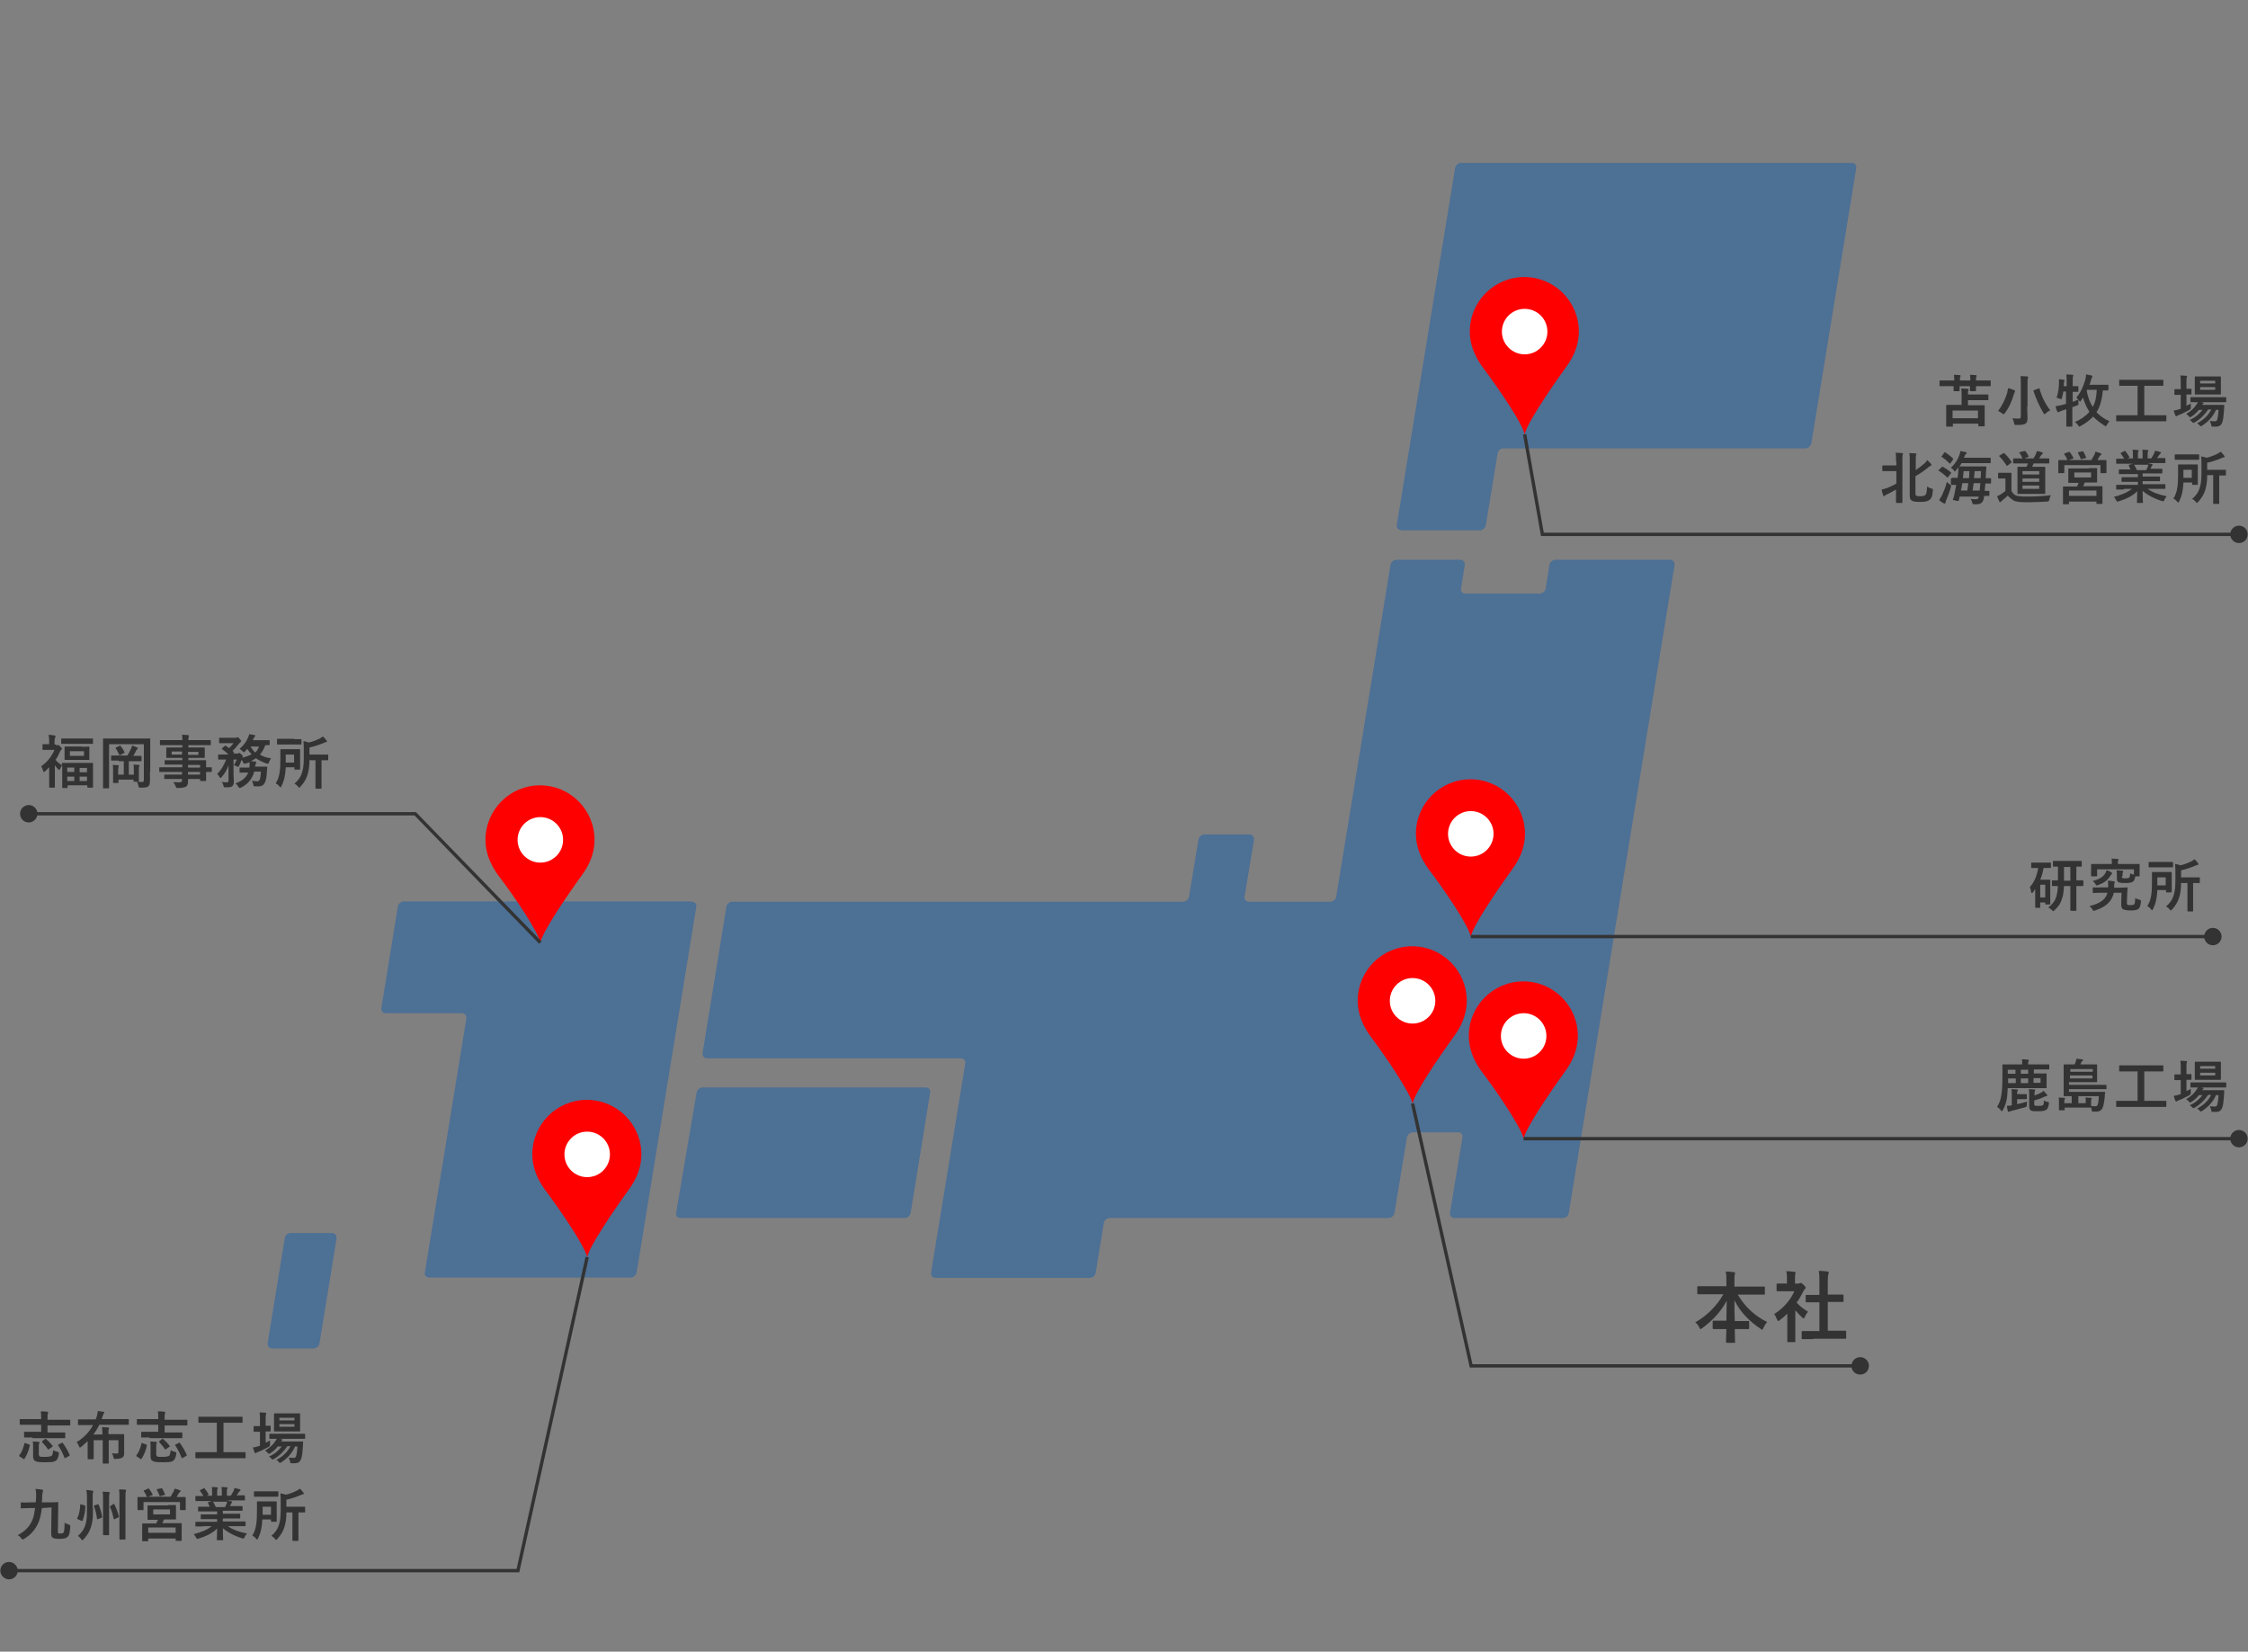 <?xml version="1.0" encoding="utf-8"?>
<!-- Generator: Adobe Illustrator 28.1.0, SVG Export Plug-In . SVG Version: 6.00 Build 0)  -->
<svg version="1.1" id="_レイヤー_2" xmlns="http://www.w3.org/2000/svg" xmlns:xlink="http://www.w3.org/1999/xlink" x="0px"
	 y="0px" viewBox="0 0 671.9 493.6" style="enable-background:new 0 0 671.9 493.6;" xml:space="preserve">
<rect x="0" y="0" width="671.9" height="493.6" fill="#808080" stroke="none"/>
<style type="text/css">
	.st0{fill:none;stroke:#000000;stroke-width:1.072;stroke-miterlimit:10;}
	.st1{opacity:0.4;}
	.st2{fill:#0057B5;}
	.st3{fill:#333333;}
	.st4{fill:#FF0000;}
	.st5{fill:#FFFFFF;}
	.st6{fill:none;stroke:#333333;stroke-miterlimit:10;}
	.st7{fill:none;stroke:#000000;stroke-width:0.928;stroke-miterlimit:10;}
</style>
<g>
	<path class="st0" d="M559.3,166.8"/>
	<g class="st1">
		<g>
			<g>
				<path class="st2" d="M399.4,267.9c-0.1,0.9-1,1.6-1.8,1.6h-24.3c-0.9,0-1.5-0.7-1.3-1.6l2.8-16.9c0.1-0.9-0.5-1.6-1.3-1.6h-13.5
					c-0.9,0-1.7,0.7-1.8,1.6l-2.8,16.9c-0.1,0.9-1,1.6-1.8,1.6H218.9c-0.9,0-1.7,0.7-1.8,1.6l-7.1,43.6c-0.1,0.9,0.5,1.6,1.3,1.6
					h75.9c0.9,0,1.5,0.7,1.3,1.6l-10.2,62.4c-0.1,0.9,0.5,1.6,1.3,1.6h46.1c0.9,0,1.7-0.7,1.8-1.6l2.4-14.7c0.1-0.9,1-1.6,1.8-1.6
					h83.3c0.9,0,1.7-0.7,1.8-1.6l3.7-22.4c0.1-0.9,1-1.6,1.8-1.6h13.5c0.9,0,1.5,0.7,1.3,1.6l-3.7,22.4c-0.1,0.9,0.5,1.6,1.3,1.6
					h32.4c0.9,0,1.7-0.7,1.8-1.6l31.6-193.5c0.1-0.9-0.5-1.6-1.3-1.6h-34.3c-0.9,0-1.7,0.7-1.8,1.6l-1.1,6.9c-0.1,0.9-1,1.6-1.8,1.6
					H438c-0.9,0-1.5-0.7-1.3-1.6l1.1-6.9c0.1-0.9-0.5-1.6-1.3-1.6h-19.1c-0.9,0-1.7,0.7-1.8,1.6L399.4,267.9z"/>
			</g>
			<g>
				<path class="st2" d="M206.8,269.5c0.9,0,1.5,0.7,1.3,1.6l-17.8,109.1c-0.1,0.9-1,1.6-1.8,1.6h-60.2c-0.9,0-1.5-0.7-1.3-1.6
					l12.4-75.8c0.1-0.9-0.5-1.6-1.3-1.6h-22.8c-0.9,0-1.5-0.7-1.3-1.6l4.9-30.2c0.1-0.9,1-1.6,1.8-1.6H206.8z"/>
			</g>
			<g>
				<path class="st2" d="M86.9,368.5c-0.9,0-1.7,0.7-1.8,1.6L80,401.4c-0.1,0.9,0.5,1.6,1.3,1.6h12.4c0.9,0,1.7-0.7,1.8-1.6
					l5.1-31.3c0.1-0.9-0.5-1.6-1.3-1.6H86.9z"/>
			</g>
			<g>
				<path class="st2" d="M418.8,158.4c-0.9,0-1.5-0.7-1.3-1.6l17.4-106.5c0.1-0.9,1-1.6,1.8-1.6h116.8c0.9,0,1.5,0.7,1.3,1.6
					l-13.4,82.1c-0.1,0.9-1,1.6-1.8,1.6h-90.2c-0.9,0-1.7,0.7-1.8,1.6l-3.5,21.3c-0.1,0.9-1,1.6-1.8,1.6H418.8z"/>
			</g>
			<g>
				<path class="st2" d="M208.2,326.6c0.1-0.9,1-1.6,1.8-1.6h66.7c0.9,0,1.5,0.7,1.3,1.6l-5.8,35.8c-0.1,0.9-1,1.6-1.8,1.6h-67
					c-0.9,0-1.5-0.7-1.3-1.6L208.2,326.6z"/>
			</g>
		</g>
	</g>
	<g>
		<g>
			<path class="st3" d="M600.1,325.1c-0.1,1.1-0.1,2-0.2,2.7c-0.2,1.5-0.6,2.8-1.3,4c-0.1,0.2-0.2,0.3-0.3,0.3
				c-0.1,0-0.2-0.1-0.3-0.3c-0.3-0.4-0.8-0.8-1.1-1c0.7-1.1,1.1-2.2,1.3-3.7c0.2-1.2,0.3-2.8,0.3-5.3c0-2.3,0-3.4,0-3.5
				c0-0.2,0-0.2,0.2-0.2c0.1,0,0.7,0,2.3,0h3.4v-0.4c0-0.4,0-0.8-0.1-1.1c0.6,0,1.2,0,1.8,0.1c0.2,0,0.3,0.1,0.3,0.2
				c0,0.1-0.1,0.2-0.1,0.3c-0.1,0.1-0.1,0.3-0.1,0.6v0.3h3.8c1.6,0,2.2,0,2.3,0c0.2,0,0.2,0,0.2,0.2v1.1c0,0.2,0,0.2-0.2,0.2
				c-0.1,0-0.6,0-2.3,0h-2.1v1.2h0.8c1.8,0,2.7,0,2.8,0c0.2,0,0.2,0,0.2,0.2c0,0.1,0,0.5,0,1.4v1.2c0,0.9,0,1.3,0,1.4
				c0,0.2,0,0.2-0.2,0.2c-0.1,0-1,0-2.8,0H600.1z M602.8,330c1.1-0.2,2.2-0.5,3.1-0.8c-0.1,0.3-0.1,0.7-0.1,1c0,0.5-0.1,0.6-0.5,0.7
				c-1.3,0.4-3,0.8-4.1,1.1c-0.4,0.1-0.6,0.2-0.7,0.2c-0.1,0.1-0.2,0.1-0.2,0.1c-0.1,0-0.2-0.1-0.2-0.3c-0.1-0.5-0.2-1.1-0.3-1.5
				c0.4,0,0.8-0.1,1.2-0.1l0.3-0.1V327c0-0.6,0-1-0.1-1.5c0.5,0,1.2,0.1,1.7,0.1c0.2,0,0.2,0.1,0.2,0.2c0,0.1,0,0.2-0.1,0.3
				c-0.1,0.1-0.1,0.4-0.1,0.9h1.5c0.9,0,1.1,0,1.2,0c0.2,0,0.2,0,0.2,0.2v1.1c0,0.2,0,0.2-0.2,0.2c-0.1,0-0.3,0-1.2,0h-1.5V330z
				 M602.5,323.7v-1.4h-2.3c0,0.5,0,1,0,1.4H602.5z M600.1,320.9h2.3v-1.2h-2.3V320.9z M606.2,320.9v-1.2H604v1.2H606.2z
				 M606.2,323.7v-1.4H604v1.4H606.2z M608.1,327.4c0.8-0.3,1.6-0.6,2.2-1c0.2-0.1,0.4-0.3,0.5-0.4c0.3,0.3,0.7,0.8,1,1.1
				c0.1,0.1,0.1,0.2,0.1,0.3c0,0.1-0.1,0.2-0.2,0.2c-0.2,0-0.3,0.1-0.5,0.1c-1,0.5-2.1,0.9-3.2,1.2v1c0,0.4,0.1,0.4,0.2,0.5
				c0.1,0.1,0.4,0.1,1.1,0.1c0.8,0,1.1-0.1,1.3-0.2c0.2-0.2,0.3-0.5,0.3-1.4c0.3,0.2,0.8,0.4,1.1,0.4c0.4,0.1,0.4,0.1,0.4,0.6
				c-0.2,1-0.4,1.4-0.7,1.7c-0.4,0.3-1,0.5-2.4,0.5c-1.5,0-1.9,0-2.2-0.2c-0.4-0.2-0.6-0.5-0.6-1.4v-3.3c0-0.7,0-1.3-0.1-1.7
				c0.6,0,1.1,0.1,1.6,0.1c0.2,0,0.3,0.1,0.3,0.2s-0.1,0.2-0.1,0.3c-0.1,0.1-0.1,0.4-0.1,1V327.4z M609.9,322.2h-2.1v1.4h2.1V322.2z
				"/>
			<path class="st3" d="M621.2,327.6v2.1h2.2V329c0-0.4,0-0.6-0.1-1c0.6,0,1.2,0.1,1.7,0.1c0.2,0,0.2,0.1,0.2,0.2
				c0,0.1-0.1,0.2-0.1,0.3c-0.1,0.1-0.1,0.3-0.1,0.6v1c0,0.3,0,0.5,0,0.6c0,0.2,0,0.2-0.2,0.2c-0.5,0-1.2,0-2.4,0h-5.3v0.6
				c0,0.2,0,0.2-0.2,0.2h-1.3c-0.2,0-0.2,0-0.2-0.2c0-0.1,0-0.3,0-0.9v-1.4c0-0.6,0-0.8-0.1-1.3c0.6,0,1.2,0.1,1.7,0.1
				c0.2,0,0.2,0.1,0.2,0.2s0,0.2-0.1,0.3c-0.1,0.1-0.1,0.3-0.1,0.4v0.7h2.2v-2.1c-1.4,0-2.1,0-2.2,0c-0.2,0-0.2,0-0.2-0.2
				c0-0.1,0-0.7,0-2.1v-4.9c0-1.4,0-2,0-2.1c0-0.2,0-0.2,0.2-0.2c0.1,0,0.7,0,2.3,0h0.8c0.1-0.3,0.2-0.5,0.3-0.8
				c0.1-0.3,0.2-0.6,0.2-0.9c0.6,0.1,1.1,0.1,1.8,0.2c0.1,0,0.2,0.1,0.2,0.2c0,0.1-0.1,0.2-0.2,0.3c-0.1,0.1-0.2,0.2-0.3,0.3
				c-0.1,0.2-0.2,0.4-0.3,0.7h2.5c1.6,0,2.2,0,2.3,0c0.2,0,0.2,0,0.2,0.2c0,0.1,0,0.5,0,1.4v2.1c0,1,0,1.3,0,1.4
				c0,0.2,0,0.2-0.2,0.2c-0.1,0-0.7,0-2.3,0h-5.9v0.8h8.7c1.7,0,2.2,0,2.3,0c0.2,0,0.2,0,0.2,0.2v0.9c0,0.2,0,0.2-0.2,0.2
				c-0.1,0-0.7,0-2.3,0h-8.7v0.8h8.2c1.7,0,2.3,0,2.4,0c0.2,0,0.2,0,0.2,0.2c-0.1,0.4-0.1,0.8-0.1,1.2c-0.2,2-0.5,3.3-0.9,3.8
				c-0.4,0.5-0.9,0.7-1.6,0.7c-0.3,0-0.6,0-1,0c-0.4,0-0.4-0.1-0.4-0.4c-0.1-0.6-0.3-1-0.4-1.3c0.6,0.1,1,0.1,1.4,0.1
				c0.3,0,0.6-0.1,0.7-0.3c0.2-0.4,0.4-1.5,0.4-2.7H621.2z M618.8,319.5v0.8h6.7v-0.8H618.8z M625.4,321.4h-6.7v0.9h6.7V321.4z"/>
			<path class="st3" d="M634.8,330.8c-1.5,0-2,0-2.1,0c-0.2,0-0.2,0-0.2-0.2v-1.4c0-0.2,0-0.2,0.2-0.2c0.1,0,0.6,0,2.1,0h4.1v-8.8
				h-3c-1.6,0-2.2,0-2.3,0c-0.2,0-0.2,0-0.2-0.2v-1.4c0-0.2,0-0.2,0.2-0.2c0.1,0,0.6,0,2.3,0h8.2c1.6,0,2.2,0,2.3,0
				c0.2,0,0.2,0,0.2,0.2v1.4c0,0.2,0,0.2-0.2,0.2c-0.1,0-0.6,0-2.3,0h-3.2v8.8h4.3c1.5,0,2,0,2.1,0c0.2,0,0.2,0,0.2,0.2v1.4
				c0,0.2,0,0.2-0.2,0.2c-0.1,0-0.6,0-2.1,0H634.8z"/>
			<path class="st3" d="M653.4,326.1c0.5-0.2,0.9-0.4,1.4-0.7c0,0.3,0,0.7,0,1.1c0,0.5,0,0.5-0.4,0.8c-1,0.5-2,1.1-3.1,1.5
				c-0.3,0.1-0.5,0.2-0.5,0.2c-0.1,0.1-0.2,0.2-0.3,0.2c-0.1,0-0.2-0.1-0.3-0.2c-0.2-0.4-0.3-0.9-0.5-1.5c0.6-0.1,1.1-0.2,1.7-0.4
				c0.1-0.1,0.3-0.1,0.4-0.1v-4.2h-0.1c-1.1,0-1.5,0-1.6,0c-0.2,0-0.2,0-0.2-0.2v-1.3c0-0.2,0-0.2,0.2-0.2c0.1,0,0.4,0,1.6,0h0.1
				v-1.5c0-1.2,0-1.7-0.1-2.6c0.7,0,1.2,0.1,1.7,0.1c0.2,0,0.3,0.1,0.3,0.2c0,0.1-0.1,0.2-0.1,0.3c-0.1,0.2-0.1,0.6-0.1,1.9v1.5
				c0.9,0,1.2,0,1.3,0c0.2,0,0.2,0,0.2,0.2v1.3c0,0.2,0,0.2-0.2,0.2c-0.1,0-0.4,0-1.3,0V326.1z M662.4,327.1c-0.8,2-2.2,3.6-4.2,4.9
				c-0.2,0.1-0.3,0.2-0.4,0.2c-0.1,0-0.2-0.1-0.4-0.3c-0.2-0.3-0.5-0.5-0.7-0.6c2.1-1.1,3.4-2.5,4.2-4.1h-0.9
				c-1.1,1.6-2.4,2.9-4,3.8c-0.2,0.1-0.3,0.2-0.4,0.2c-0.1,0-0.2-0.1-0.4-0.3c-0.2-0.2-0.4-0.4-0.7-0.6c1.6-0.7,2.9-1.8,3.8-3h-1.1
				c-0.6,0.8-1.4,1.5-2.2,2c-0.2,0.1-0.3,0.2-0.4,0.2c-0.1,0-0.2-0.1-0.4-0.3c-0.2-0.3-0.5-0.5-0.8-0.7c1.3-0.7,2.4-1.7,3.1-2.8
				c0.2-0.2,0.3-0.5,0.4-0.7c-1.4,0-1.9,0-2,0c-0.2,0-0.2,0-0.2-0.2v-1.1c0-0.2,0-0.2,0.2-0.2c0.1,0,0.7,0,2.3,0h5.7
				c1.6,0,2.2,0,2.3,0c0.2,0,0.2,0,0.2,0.2v1.1c0,0.2,0,0.2-0.2,0.2c-0.1,0-0.7,0-2.3,0h-5.1l0.6,0.1c0.2,0.1,0.2,0.2,0.2,0.2
				c0,0.1-0.1,0.2-0.1,0.2c-0.1,0.1-0.2,0.1-0.3,0.3h4.4c1.4,0,1.9,0,2,0c0.2,0,0.2,0,0.2,0.2l-0.1,1.7c-0.1,1.5-0.2,2.5-0.5,3.3
				c-0.3,0.9-0.9,1.3-1.9,1.3c-0.3,0-0.6,0-0.9,0c-0.4,0-0.4,0-0.5-0.6c-0.1-0.4-0.3-0.8-0.4-1.1c0.6,0.1,1.2,0.1,1.5,0.1
				c0.4,0,0.5-0.1,0.7-0.5c0.1-0.4,0.3-1.2,0.4-2.9H662.4z M661.5,317.3c1.5,0,1.9,0,2.1,0c0.2,0,0.2,0,0.2,0.2c0,0.1,0,0.5,0,1.4
				v2.1c0,1,0,1.4,0,1.5c0,0.2,0,0.2-0.2,0.2c-0.1,0-0.6,0-2.1,0h-3.2c-1.5,0-2,0-2.1,0c-0.2,0-0.2,0-0.2-0.2c0-0.1,0-0.5,0-1.5
				v-2.1c0-0.9,0-1.3,0-1.4c0-0.2,0-0.2,0.2-0.2c0.1,0,0.6,0,2.1,0H661.5z M657.6,318.6v0.8h4.5v-0.8H657.6z M662.1,320.6h-4.5v0.8
				h4.5V320.6z"/>
		</g>
	</g>
	<g>
		<path class="st4" d="M455.4,340.3c0.6-3.1,7.4-13.2,12.6-20.4c2.1-2.9,3.6-6.4,3.6-10.3c0-9-7.3-16.3-16.3-16.3
			c-9,0-16.3,7.3-16.3,16.3c0,3.9,1.5,7.3,3.6,10.3C448.1,327.1,454.8,337.3,455.4,340.3z"/>
		<g>
			<circle class="st5" cx="455.4" cy="309.6" r="6.8"/>
		</g>
	</g>
	<g>
		<path class="st4" d="M455.7,129.8c0.6-3.1,7.4-13.2,12.6-20.4c2.1-2.9,3.6-6.4,3.6-10.3c0-9-7.3-16.3-16.3-16.3
			c-9,0-16.3,7.3-16.3,16.3c0,3.9,1.5,7.3,3.6,10.3C448.3,116.6,455.1,126.7,455.7,129.8z"/>
		<g>
			<circle class="st5" cx="455.7" cy="99.1" r="6.8"/>
		</g>
	</g>
	<g>
		<path class="st4" d="M175.5,375.7c0.6-3.1,7.4-13.2,12.6-20.4c2.1-2.9,3.6-6.4,3.6-10.3c0-9-7.3-16.3-16.3-16.3
			s-16.3,7.3-16.3,16.3c0,3.9,1.5,7.3,3.6,10.3C168.1,362.5,174.9,372.7,175.5,375.7z"/>
		<g>
			<circle class="st5" cx="175.5" cy="345" r="6.8"/>
		</g>
	</g>
	<g>
		<g>
			<line class="st6" x1="669.2" y1="340.3" x2="455.4" y2="340.3"/>
			<g>
				<circle class="st3" cx="669.2" cy="340.3" r="2.6"/>
			</g>
		</g>
	</g>
	<g>
		<path class="st3" d="M584.1,113.7c0-0.6,0-1.2-0.1-1.7c0.7,0,1.2,0.1,1.7,0.1c0.2,0,0.3,0.1,0.3,0.2c0,0.1,0,0.2-0.1,0.3
			c-0.1,0.1-0.1,0.5-0.1,1.1h3.1c0-0.6,0-1.3-0.1-1.7c0.7,0,1.2,0.1,1.7,0.1c0.2,0,0.3,0.1,0.3,0.2c0,0.1,0,0.1-0.1,0.3
			c-0.1,0.1-0.1,0.5-0.1,1.1h2.1c1.5,0,2,0,2.1,0c0.2,0,0.2,0,0.2,0.2v1.3c0,0.2,0,0.2-0.2,0.2c-0.1,0-0.6,0-2.1,0h-2.1
			c0,0.8,0,1.2,0,1.3c0,0.2,0,0.2-0.2,0.2h-1.4c-0.2,0-0.2,0-0.2-0.2c0-0.1,0-0.5,0-1.3h-3.1c0,0.8,0,1.2,0,1.3c0,0.2,0,0.2-0.2,0.2
			h-1.4c-0.2,0-0.2,0-0.2-0.2c0-0.1,0-0.5,0-1.3h-1.9c-1.5,0-2,0-2.1,0c-0.2,0-0.2,0-0.2-0.2v-1.3c0-0.2,0-0.2,0.2-0.2
			c0.1,0,0.6,0,2.1,0H584.1z M581.9,127.5c-0.2,0-0.2,0-0.2-0.2c0-0.1,0-0.5,0-2.9v-1.3c0-1.3,0-1.8,0-1.9c0-0.2,0-0.2,0.2-0.2
			c0.1,0,0.7,0,2.4,0h2v-2.9c0-0.8,0-1.3-0.1-2c0.6,0,1.3,0.1,1.9,0.1c0.2,0,0.3,0.1,0.3,0.2c0,0.1,0,0.2-0.1,0.3
			c-0.1,0.2-0.1,0.5-0.1,1.1v0.1h3.9c1.4,0,1.9,0,2,0c0.2,0,0.2,0,0.2,0.2v1.3c0,0.2,0,0.2-0.2,0.2c-0.1,0-0.6,0-2,0h-3.9v1.5h2.4
			c1.7,0,2.3,0,2.4,0c0.2,0,0.2,0,0.2,0.2c0,0.1,0,0.6,0,1.6v1.5c0,2.3,0,2.7,0,2.8c0,0.2,0,0.2-0.2,0.2h-1.5c-0.2,0-0.2,0-0.2-0.2
			v-0.6h-7.6v0.7c0,0.2,0,0.2-0.2,0.2H581.9z M583.6,125h7.6v-2.3h-7.6V125z"/>
		<path class="st3" d="M599.9,117.5c0.1-0.5,0.2-1,0.3-1.5c0.6,0.1,1.3,0.4,1.8,0.6c0.2,0.1,0.3,0.2,0.3,0.3c0,0.1-0.1,0.2-0.1,0.3
			c-0.1,0.1-0.2,0.3-0.3,0.7c-0.6,2-1.4,3.9-2.7,5.6c-0.2,0.2-0.2,0.3-0.3,0.3s-0.2-0.1-0.4-0.2c-0.4-0.3-0.9-0.6-1.3-0.8
			C598.4,121.3,599.3,119.4,599.9,117.5z M605.9,121.5c0,1.2,0.1,2.5,0.1,3.4c0,1-0.2,1.4-0.6,1.7c-0.5,0.3-1.1,0.4-2.8,0.4
			c-0.5,0-0.5,0-0.6-0.5c-0.1-0.6-0.3-1.1-0.5-1.5c0.7,0.1,1.2,0.1,1.8,0.1c0.5,0,0.7-0.1,0.7-0.7v-9.6c0-1.1,0-1.6-0.1-2.4
			c0.6,0,1.4,0.1,2,0.1c0.2,0,0.3,0.1,0.3,0.2c0,0.2-0.1,0.3-0.1,0.4c-0.1,0.2-0.1,0.5-0.1,1.7V121.5z M609.3,116.1
			c0.2-0.1,0.3-0.1,0.3,0.1c0.7,2.5,1.8,4.7,3.2,6.4c-0.4,0.2-0.9,0.5-1.3,0.9c-0.2,0.2-0.3,0.3-0.4,0.3c-0.1,0-0.2-0.1-0.3-0.3
			c-1.1-1.8-2.3-4.4-3-6.6c-0.1-0.2,0-0.2,0.2-0.3L609.3,116.1z"/>
		<path class="st3" d="M616.7,117c-0.1,0.7-0.2,1.3-0.4,1.9c-0.1,0.3-0.1,0.4-0.2,0.4c-0.1,0-0.2-0.1-0.4-0.1
			c-0.4-0.2-0.8-0.3-1-0.3c0.5-1.6,0.7-3.1,0.7-4.5c0-0.3,0-0.7,0-1.1c0.4,0.1,1,0.1,1.4,0.2c0.2,0,0.3,0.1,0.3,0.2
			c0,0.1,0,0.1-0.1,0.2c-0.1,0.1-0.1,0.2-0.1,0.5l-0.1,1h0.9v-0.9c0-1.2,0-1.7-0.1-2.6c0.6,0,1.2,0.1,1.8,0.1c0.2,0,0.3,0.1,0.3,0.2
			c0,0.1-0.1,0.2-0.1,0.3c-0.1,0.2-0.1,0.6-0.1,1.9v1c1,0,1.4,0,1.5,0c0.2,0,0.2,0,0.2,0.2v1.3c0,0.2,0,0.2-0.2,0.2
			c-0.1,0-0.5,0-1.5,0v3c0.5-0.2,1.1-0.4,1.7-0.7c0,0.3,0,0.7,0,1.1c0.1,0.5,0.1,0.5-0.5,0.7l-1.3,0.5v2.6c0,1.9,0,2.9,0,3
			c0,0.2,0,0.2-0.2,0.2h-1.4c-0.2,0-0.2,0-0.2-0.2c0-0.1,0-1.1,0-3v-2c-0.5,0.2-1,0.3-1.5,0.5c-0.3,0.1-0.5,0.2-0.6,0.3
			c-0.1,0.1-0.2,0.1-0.3,0.1c-0.1,0-0.2-0.1-0.3-0.2c-0.2-0.4-0.4-0.9-0.5-1.6c0.6-0.1,1.1-0.2,1.6-0.3c0.5-0.1,1-0.3,1.5-0.4V117
			H616.7z M630.1,116.5c0,0.2,0,0.2-0.2,0.2c-0.1,0-0.5,0-1.4,0c-0.2,2.6-0.8,4.9-1.9,6.5c1,1,2.3,2,3.9,2.7
			c-0.3,0.3-0.6,0.7-0.8,1.1c-0.2,0.3-0.2,0.4-0.3,0.4c-0.1,0-0.2-0.1-0.4-0.2c-1.4-0.9-2.5-1.8-3.4-2.7c-0.9,1-2.2,2-3.7,2.8
			c-0.2,0.1-0.3,0.2-0.4,0.2c-0.1,0-0.2-0.1-0.4-0.4c-0.2-0.4-0.6-0.7-0.9-1c1.9-0.8,3.3-1.9,4.3-3c-0.8-1.3-1.5-2.8-1.9-4.3
			l-0.6,0.9c-0.1,0.2-0.2,0.3-0.3,0.3s-0.2-0.1-0.3-0.3c-0.3-0.4-0.6-0.7-0.8-0.9c1.4-1.6,2.1-3.4,2.7-5.4c0.1-0.5,0.2-1,0.2-1.5
			c0.6,0.1,1.1,0.2,1.6,0.3c0.2,0.1,0.3,0.1,0.3,0.2c0,0.1-0.1,0.2-0.1,0.3c-0.1,0.2-0.2,0.5-0.3,0.8c-0.1,0.5-0.3,1-0.5,1.5h3.1
			c1.7,0,2.3,0,2.4,0c0.2,0,0.2,0,0.2,0.2V116.5z M623.8,116.6l-0.1,0.1c0.3,2,1,3.7,1.8,4.9c0.7-1.2,1.1-2.8,1.2-5.1H623.8z"/>
		<path class="st3" d="M634.8,125.9c-1.5,0-2,0-2.1,0c-0.2,0-0.2,0-0.2-0.2v-1.4c0-0.2,0-0.2,0.2-0.2c0.1,0,0.6,0,2.1,0h4.1v-8.8h-3
			c-1.6,0-2.2,0-2.3,0c-0.2,0-0.2,0-0.2-0.2v-1.4c0-0.2,0-0.2,0.2-0.2c0.1,0,0.6,0,2.3,0h8.2c1.6,0,2.2,0,2.3,0c0.2,0,0.2,0,0.2,0.2
			v1.4c0,0.2,0,0.2-0.2,0.2c-0.1,0-0.6,0-2.3,0h-3.2v8.8h4.3c1.5,0,2,0,2.1,0c0.2,0,0.2,0,0.2,0.2v1.4c0,0.2,0,0.2-0.2,0.2
			c-0.1,0-0.6,0-2.1,0H634.8z"/>
		<path class="st3" d="M653.4,121.3c0.5-0.2,0.9-0.4,1.4-0.7c0,0.3,0,0.7,0,1.1c0,0.5,0,0.5-0.4,0.8c-1,0.5-2,1.1-3.1,1.5
			c-0.3,0.1-0.5,0.2-0.5,0.2c-0.1,0.1-0.2,0.2-0.3,0.2c-0.1,0-0.2-0.1-0.3-0.2c-0.2-0.4-0.3-0.9-0.5-1.5c0.6-0.1,1.1-0.2,1.7-0.4
			c0.1-0.1,0.3-0.1,0.4-0.1v-4.2h-0.1c-1.1,0-1.5,0-1.6,0c-0.2,0-0.2,0-0.2-0.2v-1.3c0-0.2,0-0.2,0.2-0.2c0.1,0,0.4,0,1.6,0h0.1
			v-1.5c0-1.2,0-1.7-0.1-2.6c0.7,0,1.2,0.1,1.7,0.1c0.2,0,0.3,0.1,0.3,0.2c0,0.1-0.1,0.2-0.1,0.3c-0.1,0.2-0.1,0.6-0.1,1.9v1.5
			c0.9,0,1.2,0,1.3,0c0.2,0,0.2,0,0.2,0.2v1.3c0,0.2,0,0.2-0.2,0.2c-0.1,0-0.4,0-1.3,0V121.3z M662.4,122.3c-0.8,2-2.2,3.6-4.2,4.9
			c-0.2,0.1-0.3,0.2-0.4,0.2c-0.1,0-0.2-0.1-0.4-0.3c-0.2-0.3-0.5-0.5-0.7-0.6c2.1-1.1,3.4-2.5,4.2-4.1h-0.9c-1.1,1.6-2.4,2.9-4,3.8
			c-0.2,0.1-0.3,0.2-0.4,0.2c-0.1,0-0.2-0.1-0.4-0.3c-0.2-0.2-0.4-0.4-0.7-0.6c1.6-0.7,2.9-1.8,3.8-3h-1.1c-0.6,0.8-1.4,1.5-2.2,2
			c-0.2,0.1-0.3,0.2-0.4,0.2c-0.1,0-0.2-0.1-0.4-0.3c-0.2-0.3-0.5-0.5-0.8-0.7c1.3-0.7,2.4-1.7,3.1-2.8c0.2-0.2,0.3-0.5,0.4-0.7
			c-1.4,0-1.9,0-2,0c-0.2,0-0.2,0-0.2-0.2v-1.1c0-0.2,0-0.2,0.2-0.2c0.1,0,0.7,0,2.3,0h5.7c1.6,0,2.2,0,2.3,0c0.2,0,0.2,0,0.2,0.2
			v1.1c0,0.2,0,0.2-0.2,0.2c-0.1,0-0.7,0-2.3,0h-5.1l0.6,0.1c0.2,0.1,0.2,0.2,0.2,0.2c0,0.1-0.1,0.2-0.1,0.2
			c-0.1,0.1-0.2,0.1-0.3,0.3h4.4c1.4,0,1.9,0,2,0c0.2,0,0.2,0,0.2,0.2l-0.1,1.7c-0.1,1.5-0.2,2.5-0.5,3.3c-0.3,0.9-0.9,1.3-1.9,1.3
			c-0.3,0-0.6,0-0.9,0c-0.4,0-0.4,0-0.5-0.6c-0.1-0.4-0.3-0.8-0.4-1.1c0.6,0.1,1.2,0.1,1.5,0.1c0.4,0,0.5-0.1,0.7-0.5
			c0.1-0.4,0.3-1.2,0.4-2.9H662.4z M661.5,112.5c1.5,0,1.9,0,2.1,0c0.2,0,0.2,0,0.2,0.2c0,0.1,0,0.5,0,1.4v2.1c0,1,0,1.4,0,1.5
			c0,0.2,0,0.2-0.2,0.2c-0.1,0-0.6,0-2.1,0h-3.2c-1.5,0-2,0-2.1,0c-0.2,0-0.2,0-0.2-0.2c0-0.1,0-0.5,0-1.5v-2.1c0-0.9,0-1.3,0-1.4
			c0-0.2,0-0.2,0.2-0.2c0.1,0,0.6,0,2.1,0H661.5z M657.6,113.8v0.8h4.5v-0.8H657.6z M662.1,115.7h-4.5v0.8h4.5V115.7z"/>
		<path class="st3" d="M566.7,137.9c0-1.2,0-1.7-0.1-2.6c0.7,0,1.3,0.1,1.9,0.1c0.2,0,0.3,0.1,0.3,0.2c0,0.1-0.1,0.2-0.1,0.3
			c-0.1,0.2-0.1,0.6-0.1,1.9v9.5c0,1.8,0,2.7,0,2.8c0,0.2,0,0.2-0.2,0.2h-1.5c-0.2,0-0.2,0-0.2-0.2c0-0.1,0-1,0-2.8v-1
			c-1,0.6-2,1.1-2.8,1.5c-0.3,0.1-0.4,0.2-0.5,0.3c-0.1,0.1-0.2,0.2-0.3,0.2c-0.1,0-0.2-0.1-0.2-0.2c-0.2-0.4-0.4-1.1-0.5-1.8
			c0.5-0.1,0.9-0.2,1.5-0.4c1-0.4,1.9-0.8,2.9-1.4v-3.7H565c-1.5,0-2.1,0-2.2,0c-0.2,0-0.2,0-0.2-0.2v-1.3c0-0.2,0-0.2,0.2-0.2
			c0.1,0,0.6,0,2.2,0h1.8V137.9z M572.5,147.1c0,0.7,0,0.9,0.2,1c0.2,0.1,0.4,0.2,1.1,0.2c0.9,0,1.4-0.1,1.7-0.4
			c0.3-0.3,0.4-1.1,0.5-2.5c0.4,0.3,0.8,0.5,1.3,0.6c0.4,0.1,0.4,0.1,0.4,0.6c-0.1,1.8-0.5,2.4-1,2.8c-0.5,0.4-1.3,0.6-2.6,0.6
			c-1.6,0-2.3-0.1-2.7-0.4c-0.4-0.3-0.6-0.5-0.6-1.5v-10c0-1.1,0-1.9-0.1-2.7c0.6,0,1.2,0.1,1.8,0.1c0.2,0,0.3,0.1,0.3,0.2
			c0,0.2-0.1,0.2-0.1,0.3c-0.1,0.2-0.1,0.6-0.1,2v2.5c1-0.7,1.9-1.4,2.6-2c0.3-0.3,0.6-0.6,0.8-1c0.5,0.4,0.9,0.8,1.2,1.2
			c0.1,0.1,0.1,0.2,0.1,0.3c0,0.1-0.1,0.2-0.3,0.2c-0.2,0.1-0.4,0.2-0.8,0.6c-1,0.8-2.4,1.8-3.7,2.5V147.1z"/>
		<path class="st3" d="M580.4,139.6c0.1-0.2,0.2-0.2,0.3-0.1c0.8,0.5,1.7,1,2.4,1.7c0.1,0.1,0.1,0.2,0,0.3l-0.8,1
			c-0.1,0.1-0.1,0.2-0.2,0.2s-0.1,0-0.2-0.1c-0.7-0.7-1.6-1.4-2.4-1.9c-0.1-0.1-0.1-0.1-0.1-0.1s0-0.1,0.1-0.2L580.4,139.6z
			 M580.4,148.1c0.5-1.1,1.1-2.4,1.5-4.1c0.3,0.3,0.6,0.6,0.9,0.8c0.4,0.3,0.4,0.3,0.3,0.8c-0.4,1.4-0.9,2.7-1.4,3.9
			c-0.1,0.3-0.2,0.5-0.2,0.7c0,0.1-0.1,0.3-0.2,0.3c-0.1,0-0.2-0.1-0.4-0.1c-0.4-0.2-0.8-0.5-1.3-0.9
			C579.9,148.9,580.1,148.6,580.4,148.1z M581.1,135.3c0.1-0.2,0.2-0.2,0.3-0.1c0.8,0.5,1.6,1.1,2.3,1.8c0.1,0.1,0.1,0.2,0,0.4
			l-0.7,1c-0.1,0.2-0.2,0.2-0.3,0.1c-0.7-0.7-1.6-1.5-2.3-1.9c-0.2-0.1-0.2-0.1,0-0.3L581.1,135.3z M583.3,143c0-0.2,0-0.2,0.2-0.2
			c0.1,0,0.5,0,1.6,0c0.1-0.7,0.2-1.4,0.2-2.1c0-0.4,0.1-0.7,0.1-1.1c-0.3,0.4-0.5,0.7-0.8,1c-0.2,0.2-0.3,0.3-0.3,0.3
			c-0.1,0-0.2-0.1-0.3-0.3c-0.3-0.4-0.6-0.6-0.9-0.8c1.2-1.1,2.1-2.5,2.5-3.7c0.2-0.5,0.3-0.9,0.3-1.3c0.6,0.1,1.2,0.2,1.6,0.3
			c0.2,0.1,0.3,0.1,0.3,0.3c0,0.1-0.1,0.2-0.2,0.3c-0.1,0.1-0.3,0.2-0.4,0.6c-0.1,0.2-0.1,0.4-0.2,0.5h5.6c1.6,0,2.1,0,2.2,0
			c0.2,0,0.2,0,0.2,0.2v1.2c0,0.2,0,0.2-0.2,0.2c-0.1,0-0.7,0-2.2,0h-6.3c-0.2,0.4-0.4,0.7-0.7,1c0.1,0,0.6,0,2.1,0h3.7
			c1.5,0,2,0,2.1,0c0.2,0,0.2,0,0.2,0.2c0,0.5-0.1,1-0.1,1.4l-0.1,1.9c1,0,1.4,0,1.4,0c0.2,0,0.2,0,0.2,0.2v1.2c0,0.2,0,0.2-0.2,0.2
			c-0.1,0-0.5,0-1.5,0c-0.1,0.7-0.1,1.5-0.2,2.2c0.8,0,1.1,0,1.2,0c0.2,0,0.2,0,0.2,0.2v1.1c0,0.2,0,0.2-0.2,0.2c-0.1,0-0.5,0-1.4,0
			l0,0.4c-0.2,1.4-0.8,2.1-2.2,2.1c-0.5,0-0.7,0-0.9,0c-0.3,0-0.3,0-0.4-0.5c-0.1-0.4-0.3-0.8-0.5-1.1c0.5,0.1,1.2,0.1,1.6,0.1
			c0.4,0,0.8-0.1,0.8-0.8h-5.7c-0.1,0.3-0.1,0.6-0.2,1c0,0.2-0.1,0.3-0.3,0.3c-0.1,0-0.3,0-0.7-0.1c-0.9-0.2-0.9-0.2-0.8-0.4
			c0.2-0.4,0.3-0.8,0.4-1.3c0.2-1,0.4-2,0.6-3c-1,0-1.4,0-1.4,0c-0.2,0-0.2,0-0.2-0.2V143z M588,146.6c0.1-0.7,0.2-1.5,0.3-2.2h-1.8
			c-0.1,0.7-0.2,1.4-0.4,2.2H588z M586.9,140.8c-0.1,0.7-0.1,1.4-0.2,2.1h1.8c0.1-0.7,0.1-1.4,0.1-2.1H586.9z M589.9,144.4
			c-0.1,0.7-0.2,1.5-0.3,2.2h2.1c0.1-0.7,0.1-1.4,0.2-2.2H589.9z M590.2,140.8l-0.2,2.1h2c0-0.7,0.1-1.4,0.1-2.1H590.2z"/>
		<path class="st3" d="M601.2,146.7c0.4,0.7,0.7,1.1,1.4,1.4c0.6,0.2,1.6,0.3,3.1,0.3c2.2,0,4.8-0.1,7.3-0.4
			c-0.2,0.3-0.4,0.9-0.5,1.3c-0.1,0.5-0.1,0.5-0.6,0.6c-2.2,0.1-4.2,0.2-6,0.2c-1.8,0-3.3-0.1-4-0.5c-0.7-0.4-1.4-1-1.8-1.5
			c-0.5,0.5-1.2,1.1-1.7,1.5c-0.2,0.2-0.3,0.2-0.3,0.3c-0.1,0.1-0.2,0.2-0.3,0.2c-0.1,0-0.2-0.1-0.2-0.2c-0.2-0.4-0.5-1-0.7-1.6
			c0.4-0.2,0.7-0.3,1-0.5c0.5-0.3,1.1-0.7,1.5-1.1V143h-0.8c-0.9,0-1.2,0-1.2,0c-0.2,0-0.2,0-0.2-0.2v-1.3c0-0.2,0-0.2,0.2-0.2
			c0.1,0,0.3,0,1.2,0h1.1c0.9,0,1.2,0,1.3,0c0.2,0,0.2,0,0.2,0.2c0,0.1,0,0.6,0,1.6V146.7z M598.7,135.5c0.1-0.1,0.2-0.1,0.2-0.1
			c0.1,0,0.1,0,0.2,0.1c0.8,0.7,1.5,1.6,2.1,2.5c0.1,0.1,0.1,0.2-0.1,0.3l-1,0.8c-0.1,0.1-0.2,0.1-0.2,0.1c-0.1,0-0.1-0.1-0.2-0.1
			c-0.5-0.9-1.4-2-2.1-2.7c-0.1-0.1-0.1-0.2,0.1-0.3L598.7,135.5z M604.3,138.5c-1.8,0-2.3,0-2.4,0c-0.2,0-0.2,0-0.2-0.2v-1.1
			c0-0.2,0-0.2,0.2-0.2c0.1,0,0.7,0,2.4,0h0.2c-0.2-0.5-0.5-1.1-0.9-1.6c-0.1-0.2-0.1-0.2,0.2-0.3l1.2-0.3c0.2-0.1,0.2,0,0.4,0.1
			c0.4,0.4,0.6,0.9,0.9,1.4c0.1,0.2,0,0.2-0.2,0.3l-1,0.4h2.7c0.3-0.5,0.5-0.9,0.7-1.3c0.1-0.3,0.2-0.5,0.3-0.9
			c0.6,0.1,1.1,0.2,1.6,0.4c0.1,0.1,0.2,0.1,0.2,0.2c0,0.1-0.1,0.2-0.2,0.3c-0.1,0.1-0.2,0.2-0.3,0.3c-0.2,0.3-0.4,0.6-0.6,1h0.5
			c1.6,0,2.2,0,2.3,0c0.2,0,0.2,0,0.2,0.2v1.1c0,0.2,0,0.2-0.2,0.2c-0.1,0-0.7,0-2.3,0h-2.2c-0.1,0.4-0.3,0.7-0.4,1h1.6
			c1.5,0,2.1,0,2.1,0c0.2,0,0.2,0,0.2,0.2c0,0.1,0,0.6,0,1.9v4c0,1.2,0,1.7,0,1.8c0,0.2,0,0.2-0.2,0.2c-0.1,0-0.6,0-2.1,0h-3.6
			c-1.5,0-2.1,0-2.2,0c-0.2,0-0.2,0-0.2-0.2c0-0.1,0-0.6,0-1.8v-4c0-1.2,0-1.8,0-1.9c0-0.2,0-0.2,0.2-0.2c0.1,0,0.6,0,2.2,0h0.3
			c0.2-0.3,0.3-0.6,0.4-1H604.3z M604.5,141.8h5v-1h-5V141.8z M609.5,144v-1h-5v1H609.5z M609.5,145.1h-5v1h5V145.1z"/>
		<path class="st3" d="M618.3,135.1c0.2-0.1,0.3-0.1,0.4,0.1c0.4,0.5,0.7,1.1,1,1.6c0.1,0.2,0.1,0.2-0.2,0.3l-1.2,0.4h6.8
			c0.3-0.6,0.6-1.1,0.9-1.6c0.1-0.2,0.2-0.5,0.3-0.9c0.6,0.1,1.1,0.3,1.6,0.5c0.2,0.1,0.2,0.1,0.2,0.2c0,0.1-0.1,0.2-0.2,0.3
			c-0.1,0.1-0.3,0.2-0.4,0.4c-0.2,0.4-0.4,0.7-0.6,1.1h0.3c1.6,0,2.1,0,2.2,0c0.2,0,0.2,0,0.2,0.2c0,0.1,0,0.4,0,0.9v0.7
			c0,1.5,0,1.8,0,1.9c0,0.2,0,0.2-0.2,0.2h-1.4c-0.2,0-0.2,0-0.2-0.2v-2.2H617v2.2c0,0.2,0,0.2-0.2,0.2h-1.4c-0.2,0-0.2,0-0.2-0.2
			c0-0.1,0-0.4,0-1.9v-0.6c0-0.6,0-0.9,0-1c0-0.2,0-0.2,0.2-0.2c0.1,0,0.7,0,2.2,0h0.4c0,0-0.1-0.1-0.1-0.1
			c-0.2-0.5-0.5-1.1-0.9-1.6c-0.1-0.2-0.1-0.2,0.1-0.3L618.3,135.1z M624.4,139.9c1.5,0,2.1,0,2.2,0c0.2,0,0.2,0,0.2,0.2
			c0,0.1,0,0.4,0,1.2v1.5c0,0.8,0,1.1,0,1.2c0,0.2,0,0.2-0.2,0.2c-0.1,0-0.7,0-2.2,0h-1.3c-0.2,0.4-0.3,0.8-0.5,1.1h3.2
			c1.7,0,2.3,0,2.4,0c0.2,0,0.2,0,0.2,0.2c0,0.1,0,0.5,0,1.3v1.1c0,2,0,2.4,0,2.5c0,0.2,0,0.2-0.2,0.2h-1.4c-0.2,0-0.2,0-0.2-0.2
			v-0.5h-8.2v0.6c0,0.2,0,0.2-0.2,0.2h-1.4c-0.2,0-0.2,0-0.2-0.2c0-0.1,0-0.5,0-2.5v-0.9c0-1,0-1.4,0-1.5c0-0.2,0-0.2,0.2-0.2
			c0.1,0,0.7,0,2.4,0h1.6c0.2-0.4,0.3-0.7,0.5-1.1h-0.7c-1.5,0-2.1,0-2.2,0c-0.2,0-0.2,0-0.2-0.2c0-0.1,0-0.4,0-1.2v-1.5
			c0-0.8,0-1.1,0-1.2c0-0.2,0-0.2,0.2-0.2c0.1,0,0.6,0,2.2,0H624.4z M618.4,148.2h8.2v-1.6h-8.2V148.2z M620,142.7h5v-1.5h-5V142.7z
			 M622.4,134.9c0.2-0.1,0.3,0,0.3,0.1c0.3,0.5,0.6,1.1,0.8,1.7c0.1,0.1,0.1,0.2-0.2,0.2l-1.1,0.3c-0.3,0.1-0.3,0.1-0.3-0.1
			c-0.2-0.6-0.5-1.1-0.8-1.7c-0.1-0.2-0.1-0.2,0.2-0.3L622.4,134.9z"/>
		<path class="st3" d="M634.8,146.3c-1.5,0-2,0-2.1,0c-0.2,0-0.2,0-0.2-0.2v-1c0-0.2,0-0.2,0.2-0.2c0.1,0,0.6,0,2.1,0h4.2v-0.9h-2.4
			c-1.6,0-2.2,0-2.3,0c-0.2,0-0.2,0-0.2-0.2v-1c0-0.2,0-0.2,0.2-0.2c0.1,0,0.7,0,2.3,0h2.4v-0.9h-3.2c-1.6,0-2.2,0-2.3,0
			c-0.2,0-0.2,0-0.2-0.2v-1c0-0.2,0-0.2,0.2-0.2c0.1,0,0.6,0,2.3,0h1c-0.2-0.4-0.4-0.7-0.5-1.1c-0.1-0.2-0.1-0.2,0.1-0.3l1.1-0.3
			h-2.7c-1.5,0-2,0-2.1,0c-0.2,0-0.2,0-0.2-0.2v-1.1c0-0.2,0-0.2,0.2-0.2c0.1,0,0.6,0,2.1,0h0.1c-0.3-0.5-0.6-1-1-1.5
			c-0.1-0.1-0.1-0.2,0.1-0.3l1-0.5c0.2-0.1,0.2-0.1,0.3,0.1c0.4,0.5,0.8,1.1,1.1,1.6c0.1,0.2,0.1,0.2-0.1,0.3l-0.4,0.2h1.6v-1.1
			c0-0.6,0-1-0.1-1.5c0.5,0,1.2,0.1,1.6,0.1c0.1,0,0.2,0.1,0.2,0.2c0,0.1,0,0.2-0.1,0.3c-0.1,0.1-0.1,0.4-0.1,0.9v1.1h1.4v-1.1
			c0-0.6,0-1-0.1-1.5c0.5,0,1.2,0.1,1.6,0.1c0.2,0,0.2,0.1,0.2,0.2s0,0.2-0.1,0.3c-0.1,0.1-0.1,0.4-0.1,0.9v1.1h1.1
			c0.3-0.5,0.5-0.9,0.8-1.4c0.1-0.3,0.2-0.5,0.3-0.9c0.6,0.1,1.2,0.3,1.6,0.4c0.2,0.1,0.2,0.1,0.2,0.2c0,0.1-0.1,0.2-0.2,0.3
			c-0.1,0.1-0.2,0.2-0.3,0.3c-0.2,0.4-0.5,0.7-0.7,1h0.2c1.5,0,2,0,2.1,0c0.2,0,0.2,0,0.2,0.2v1.1c0,0.2,0,0.2-0.2,0.2
			c-0.1,0-0.6,0-2.1,0h-3c0.4,0.1,0.8,0.2,1.3,0.3c0.1,0,0.2,0.1,0.2,0.2c0,0.1-0.1,0.2-0.2,0.3c-0.1,0.1-0.2,0.2-0.2,0.4l-0.3,0.5
			h1.1c1.6,0,2.2,0,2.3,0c0.2,0,0.2,0,0.2,0.2v1c0,0.2,0,0.2-0.2,0.2c-0.1,0-0.6,0-2.3,0h-3.4v0.9h2.7c1.7,0,2.2,0,2.3,0
			c0.2,0,0.2,0,0.2,0.2v1c0,0.2,0,0.2-0.2,0.2c-0.1,0-0.7,0-2.3,0h-2.7v0.9h4.5c1.5,0,2,0,2.1,0c0.2,0,0.2,0,0.2,0.2v1
			c0,0.2,0,0.2-0.2,0.2c-0.1,0-0.6,0-2.1,0h-3c1.4,1,3.2,1.7,5.7,2.2c-0.2,0.3-0.5,0.6-0.7,1.1c-0.1,0.3-0.2,0.4-0.4,0.4
			c-0.1,0-0.2,0-0.4-0.1c-2.3-0.7-4.3-1.8-5.7-3c0,2,0.1,3.1,0.1,3.4c0,0.2,0,0.2-0.2,0.2h-1.4c-0.2,0-0.2,0-0.2-0.2
			c0-0.3,0.1-1.3,0.1-3.3c-1.4,1.4-3.2,2.3-5.5,3c-0.2,0.1-0.3,0.1-0.4,0.1c-0.2,0-0.2-0.1-0.4-0.4c-0.2-0.4-0.5-0.8-0.7-1
			c2.3-0.6,4-1.3,5.4-2.4H634.8z M641.4,140.6c0.2-0.3,0.3-0.6,0.5-1c0.1-0.2,0.1-0.4,0.2-0.7h-4.3c0.1,0,0.1,0.1,0.1,0.1
			c0.3,0.4,0.5,0.9,0.8,1.5H641.4z"/>
		<path class="st3" d="M652.6,144.3c-0.1,2.3-0.5,4-1.3,5.6c-0.1,0.2-0.2,0.3-0.3,0.3c-0.1,0-0.2-0.1-0.3-0.3
			c-0.3-0.4-0.7-0.7-1.1-0.9c1.2-1.8,1.4-4.1,1.4-7.2c0-1.9,0-2.7,0-2.8c0-0.2,0-0.2,0.2-0.2c0.1,0,0.5,0,1.7,0h2.1
			c1.2,0,1.6,0,1.7,0c0.2,0,0.2,0,0.2,0.2c0,0.1,0,0.6,0,1.6v2.6c0,1,0,1.4,0,1.5c0,0.2,0,0.2-0.2,0.2h-1.3c-0.2,0-0.2,0-0.2-0.2
			v-0.5H652.6z M655.1,135.8c1.4,0,1.9,0,2,0c0.2,0,0.2,0,0.2,0.2v1.2c0,0.2,0,0.2-0.2,0.2c-0.1,0-0.6,0-2,0h-2.9c-1.4,0-1.9,0-2,0
			c-0.2,0-0.2,0-0.2-0.2V136c0-0.2,0-0.2,0.2-0.2c0.1,0,0.6,0,2,0H655.1z M652.6,140.4v2.4h2.5v-2.4H652.6z M659.7,142
			c0,1.9-0.2,3.2-0.6,4.5c-0.4,1.3-1.1,2.4-2.1,3.5c-0.2,0.2-0.3,0.3-0.4,0.3c-0.1,0-0.2-0.1-0.3-0.3c-0.3-0.4-0.7-0.7-1.1-0.9
			c1.1-0.9,1.9-2,2.3-3.4c0.3-1,0.5-2.1,0.5-4.4v-2.1c0-1,0-1.9-0.1-2.8c0.6,0.1,1.1,0.2,1.6,0.4c1-0.2,2.3-0.7,3.3-1.2
			c0.4-0.2,0.6-0.4,0.9-0.6c0.4,0.3,0.8,0.8,1.1,1.2c0.1,0.1,0.1,0.2,0.1,0.3c0,0.1-0.1,0.2-0.3,0.2c-0.2,0-0.4,0.1-0.6,0.2
			c-1.4,0.6-2.9,1.1-4.3,1.4v2.1h3.1c1.7,0,2.2,0,2.3,0c0.2,0,0.2,0,0.2,0.2v1.3c0,0.2,0,0.2-0.2,0.2c-0.1,0-0.6,0-1.8,0v6.2
			c0,1.4,0,2,0,2.1c0,0.2,0,0.2-0.2,0.2h-1.4c-0.2,0-0.2,0-0.2-0.2c0-0.1,0-0.8,0-2.1V142H659.7z"/>
	</g>
	<g>
		<g>
			<polyline class="st6" points="669.2,159.7 461,159.7 455.7,129.8 			"/>
			<g>
				<circle class="st3" cx="669.2" cy="159.7" r="2.6"/>
			</g>
		</g>
	</g>
	<g>
		<g>
			<path class="st3" d="M5.9,435.3c-0.2-0.1-0.2-0.2-0.1-0.4c0.7-0.9,1.2-2.2,1.5-3.5c0-0.2,0.1-0.2,0.3-0.1l1.1,0.4
				c0.2,0.1,0.2,0.1,0.2,0.3c-0.3,1.5-0.9,2.9-1.6,4c-0.1,0.1-0.1,0.1-0.1,0.1c-0.1,0-0.1,0-0.2-0.1L5.9,435.3z M9.7,429.6
				c-1.6,0-2.2,0-2.3,0c-0.2,0-0.2,0-0.2-0.2v-1.3c0-0.2,0-0.2,0.2-0.2c0.1,0,0.7,0,2.3,0h2.6v-2.1h-4c-1.5,0-2.1,0-2.2,0
				c-0.2,0-0.2,0-0.2-0.2v-1.3c0-0.2,0-0.2,0.2-0.2c0.1,0,0.6,0,2.2,0h4V424c0-0.9,0-1.4-0.1-2.2c0.6,0,1.3,0,1.9,0.1
				c0.2,0,0.3,0.1,0.3,0.2c0,0.1,0,0.2-0.1,0.4c-0.1,0.2-0.1,0.5-0.1,1.2v0.6h4.4c1.5,0,2.1,0,2.2,0c0.2,0,0.2,0,0.2,0.2v1.3
				c0,0.2,0,0.2-0.2,0.2c-0.1,0-0.6,0-2.2,0h-4.4v2.1h2.8c1.7,0,2.2,0,2.3,0c0.2,0,0.2,0,0.2,0.2v1.3c0,0.2,0,0.2-0.2,0.2
				c-0.1,0-0.7,0-2.3,0H9.7z M11.6,434.6c0,0.3,0.1,0.5,0.3,0.7c0.3,0.1,0.7,0.1,1.5,0.1c1,0,1.6-0.1,2-0.3c0.3-0.2,0.4-0.7,0.5-1.7
				c0.3,0.2,0.8,0.4,1.3,0.5c0.4,0.1,0.4,0.1,0.4,0.6c-0.2,1.2-0.5,1.8-1,2.1c-0.6,0.4-1.5,0.4-3.3,0.4c-1.6,0-2.4-0.1-2.8-0.4
				c-0.4-0.2-0.6-0.6-0.6-1.4v-3c0-0.5,0-0.9-0.1-1.4c0.6,0,1.2,0.1,1.7,0.1c0.2,0,0.3,0.1,0.3,0.2c0,0.1,0,0.2-0.1,0.3
				c-0.1,0.2-0.1,0.4-0.1,0.8V434.6z M13.4,430.1c0.1-0.1,0.2-0.1,0.2-0.1c0.1,0,0.1,0,0.2,0.1c0.7,0.6,1.3,1.2,1.9,2
				c0.1,0.1,0.1,0.2-0.1,0.3l-1,0.7c-0.1,0.1-0.2,0.1-0.2,0.1c-0.1,0-0.1-0.1-0.1-0.1c-0.5-0.8-1.2-1.5-1.7-2.1
				c-0.1-0.1-0.1-0.1-0.1-0.1c0-0.1,0.1-0.1,0.1-0.2L13.4,430.1z M18.5,431.2c0.2-0.1,0.2-0.1,0.3,0.1c0.8,1.1,1.5,2.3,2,3.5
				c0.1,0.2,0,0.2-0.1,0.3l-1.1,0.6c-0.1,0.1-0.2,0.1-0.2,0.1c-0.1,0-0.1-0.1-0.1-0.1c-0.5-1.3-1.1-2.5-1.9-3.7
				c-0.1-0.1-0.1-0.2,0.1-0.3L18.5,431.2z"/>
			<path class="st3" d="M25.6,425.9c-1.5,0-2,0-2.1,0c-0.2,0-0.2,0-0.2-0.2v-1.3c0-0.2,0-0.2,0.2-0.2c0.1,0,0.6,0,2.1,0h3l0.3-0.8
				c0.2-0.7,0.3-1.1,0.3-1.7c0.6,0.1,1.2,0.1,1.6,0.2c0.2,0,0.4,0.1,0.4,0.2c0,0.1-0.1,0.2-0.2,0.3c-0.1,0.2-0.2,0.5-0.4,1
				c-0.1,0.2-0.1,0.5-0.2,0.7h5.8c1.5,0,2,0,2.1,0c0.2,0,0.2,0,0.2,0.2v1.3c0,0.2,0,0.2-0.2,0.2c-0.1,0-0.6,0-2.1,0h-6.5
				c-0.5,1-1.1,2-1.8,2.9h2.7c0-0.9,0-1.4-0.1-2.2c0.6,0,1.2,0.1,1.8,0.1c0.2,0,0.3,0.1,0.3,0.2c0,0.1,0,0.2-0.1,0.3
				c-0.1,0.2-0.1,0.6-0.1,1.5h2c1.6,0,2.4,0,2.5,0c0.2,0,0.2,0,0.2,0.2c0,0.1,0,0.7,0,1.9v2c0,0.6,0,1.1,0,1.6
				c0,0.6-0.1,0.9-0.4,1.2c-0.4,0.3-0.9,0.5-2.2,0.5c-0.5,0-0.5,0-0.6-0.5c-0.1-0.4-0.2-0.8-0.4-1.2c0.6,0.1,1,0.1,1.4,0.1
				c0.3,0,0.5-0.1,0.5-0.5v-3.5h-2.9v4.4c0,1.5,0,2.3,0,2.4c0,0.2,0,0.2-0.2,0.2h-1.4c-0.2,0-0.2,0-0.2-0.2c0-0.1,0-0.8,0-2.4v-4.4
				h-2.7v3.6c0,1.4,0,1.8,0,1.9c0,0.2,0,0.2-0.2,0.2h-1.4c-0.2,0-0.2,0-0.2-0.2c0-0.1,0-0.5,0-1.9v-3.3c-0.6,0.6-1.3,1.1-1.9,1.7
				c-0.2,0.1-0.3,0.2-0.4,0.2c-0.1,0-0.2-0.1-0.3-0.4c-0.2-0.5-0.4-0.9-0.7-1.2c2.3-1.4,3.9-3.2,4.9-5.1H25.6z"/>
			<path class="st3" d="M40.9,435.3c-0.2-0.1-0.2-0.2-0.1-0.4c0.7-0.9,1.2-2.2,1.5-3.5c0-0.2,0.1-0.2,0.3-0.1l1.1,0.4
				c0.2,0.1,0.2,0.1,0.2,0.3c-0.3,1.5-0.9,2.9-1.6,4c-0.1,0.1-0.1,0.1-0.1,0.1c-0.1,0-0.1,0-0.2-0.1L40.9,435.3z M44.7,429.6
				c-1.6,0-2.2,0-2.3,0c-0.2,0-0.2,0-0.2-0.2v-1.3c0-0.2,0-0.2,0.2-0.2c0.1,0,0.7,0,2.3,0h2.6v-2.1h-4c-1.5,0-2.1,0-2.2,0
				c-0.2,0-0.2,0-0.2-0.2v-1.3c0-0.2,0-0.2,0.2-0.2c0.1,0,0.6,0,2.2,0h4V424c0-0.9,0-1.4-0.1-2.2c0.6,0,1.3,0,1.9,0.1
				c0.2,0,0.3,0.1,0.3,0.2c0,0.1,0,0.2-0.1,0.4c-0.1,0.2-0.1,0.5-0.1,1.2v0.6h4.4c1.5,0,2.1,0,2.2,0c0.2,0,0.2,0,0.2,0.2v1.3
				c0,0.2,0,0.2-0.2,0.2c-0.1,0-0.6,0-2.2,0h-4.4v2.1h2.8c1.7,0,2.2,0,2.3,0c0.2,0,0.2,0,0.2,0.2v1.3c0,0.2,0,0.2-0.2,0.2
				c-0.1,0-0.7,0-2.3,0H44.7z M46.7,434.6c0,0.3,0.1,0.5,0.3,0.7c0.3,0.1,0.7,0.1,1.5,0.1c1,0,1.6-0.1,2-0.3
				c0.3-0.2,0.4-0.7,0.5-1.7c0.3,0.2,0.8,0.4,1.3,0.5c0.4,0.1,0.4,0.1,0.4,0.6c-0.2,1.2-0.5,1.8-1,2.1c-0.6,0.4-1.5,0.4-3.3,0.4
				c-1.6,0-2.4-0.1-2.8-0.4c-0.4-0.2-0.6-0.6-0.6-1.4v-3c0-0.5,0-0.9-0.1-1.4c0.6,0,1.2,0.1,1.7,0.1c0.2,0,0.3,0.1,0.3,0.2
				c0,0.1,0,0.2-0.1,0.3c-0.1,0.2-0.1,0.4-0.1,0.8V434.6z M48.4,430.1c0.1-0.1,0.2-0.1,0.2-0.1c0.1,0,0.1,0,0.2,0.1
				c0.7,0.6,1.3,1.2,1.9,2c0.1,0.1,0.1,0.2-0.1,0.3l-1,0.7c-0.1,0.1-0.2,0.1-0.2,0.1c-0.1,0-0.1-0.1-0.1-0.1
				c-0.5-0.8-1.2-1.5-1.7-2.1c-0.1-0.1-0.1-0.1-0.1-0.1c0-0.1,0.1-0.1,0.1-0.2L48.4,430.1z M53.5,431.2c0.2-0.1,0.2-0.1,0.3,0.1
				c0.8,1.1,1.5,2.3,2,3.5c0.1,0.2,0,0.2-0.1,0.3l-1.1,0.6c-0.1,0.1-0.2,0.1-0.2,0.1c-0.1,0-0.1-0.1-0.1-0.1
				c-0.5-1.3-1.1-2.5-1.9-3.7c-0.1-0.1-0.1-0.2,0.1-0.3L53.5,431.2z"/>
			<path class="st3" d="M60.7,435.8c-1.5,0-2,0-2.1,0c-0.2,0-0.2,0-0.2-0.2v-1.4c0-0.2,0-0.2,0.2-0.2c0.1,0,0.6,0,2.1,0h4.1v-8.8h-3
				c-1.6,0-2.2,0-2.3,0c-0.2,0-0.2,0-0.2-0.2v-1.4c0-0.2,0-0.2,0.2-0.2c0.1,0,0.6,0,2.3,0H70c1.6,0,2.2,0,2.3,0c0.2,0,0.2,0,0.2,0.2
				v1.4c0,0.2,0,0.2-0.2,0.2c-0.1,0-0.6,0-2.3,0h-3.2v8.8h4.3c1.5,0,2,0,2.1,0c0.2,0,0.2,0,0.2,0.2v1.4c0,0.2,0,0.2-0.2,0.2
				c-0.1,0-0.6,0-2.1,0H60.7z"/>
			<path class="st3" d="M79.3,431.2c0.5-0.2,0.9-0.4,1.4-0.7c0,0.3,0,0.7,0,1.1c0,0.5,0,0.5-0.4,0.8c-1,0.5-2,1.1-3.1,1.5
				c-0.3,0.1-0.5,0.2-0.5,0.2c-0.1,0.1-0.2,0.2-0.3,0.2s-0.2-0.1-0.3-0.2c-0.2-0.4-0.3-0.9-0.5-1.5c0.6-0.1,1.1-0.2,1.7-0.4
				c0.1-0.1,0.3-0.1,0.4-0.1v-4.2h-0.1c-1.1,0-1.5,0-1.6,0c-0.2,0-0.2,0-0.2-0.2v-1.3c0-0.2,0-0.2,0.2-0.2c0.1,0,0.4,0,1.6,0h0.1
				v-1.5c0-1.2,0-1.7-0.1-2.6c0.7,0,1.2,0.1,1.7,0.1c0.2,0,0.3,0.1,0.3,0.2c0,0.1-0.1,0.2-0.1,0.3c-0.1,0.2-0.1,0.6-0.1,1.9v1.5
				c0.9,0,1.2,0,1.3,0c0.2,0,0.2,0,0.2,0.2v1.3c0,0.2,0,0.2-0.2,0.2c-0.1,0-0.4,0-1.3,0V431.2z M88.3,432.1c-0.9,2-2.2,3.6-4.2,4.9
				c-0.2,0.1-0.3,0.2-0.4,0.2c-0.1,0-0.2-0.1-0.4-0.3c-0.2-0.3-0.5-0.5-0.7-0.6c2.1-1.1,3.4-2.5,4.2-4.1h-0.9
				c-1.1,1.6-2.4,2.9-4,3.8c-0.2,0.1-0.3,0.2-0.4,0.2c-0.1,0-0.2-0.1-0.4-0.3c-0.2-0.2-0.4-0.4-0.7-0.6c1.6-0.7,2.9-1.8,3.8-3H83
				c-0.6,0.8-1.4,1.5-2.2,2c-0.2,0.1-0.3,0.2-0.4,0.2c-0.1,0-0.2-0.1-0.4-0.3c-0.2-0.3-0.5-0.5-0.8-0.7c1.3-0.7,2.4-1.7,3.1-2.8
				c0.2-0.2,0.3-0.5,0.4-0.7c-1.4,0-1.9,0-2,0c-0.2,0-0.2,0-0.2-0.2v-1.1c0-0.2,0-0.2,0.2-0.2c0.1,0,0.7,0,2.3,0h5.7
				c1.6,0,2.2,0,2.3,0c0.2,0,0.2,0,0.2,0.2v1.1c0,0.2,0,0.2-0.2,0.2c-0.1,0-0.7,0-2.3,0h-5.1l0.6,0.1c0.2,0.1,0.2,0.2,0.2,0.2
				c0,0.1-0.1,0.2-0.1,0.2c-0.1,0.1-0.2,0.1-0.3,0.3h4.4c1.4,0,1.9,0,2,0c0.2,0,0.2,0,0.2,0.2l-0.1,1.7c-0.1,1.5-0.2,2.5-0.5,3.3
				c-0.3,0.9-0.9,1.3-1.9,1.3c-0.3,0-0.6,0-0.9,0c-0.4,0-0.4,0-0.5-0.6c-0.1-0.4-0.3-0.8-0.4-1.1c0.6,0.1,1.2,0.1,1.5,0.1
				c0.4,0,0.5-0.1,0.7-0.5c0.1-0.4,0.3-1.2,0.4-2.9H88.3z M87.4,422.4c1.5,0,1.9,0,2.1,0c0.2,0,0.2,0,0.2,0.2c0,0.1,0,0.5,0,1.4v2.1
				c0,1,0,1.4,0,1.5c0,0.2,0,0.2-0.2,0.2c-0.1,0-0.6,0-2.1,0h-3.2c-1.5,0-2,0-2.1,0c-0.2,0-0.2,0-0.2-0.2c0-0.1,0-0.5,0-1.5V424
				c0-0.9,0-1.3,0-1.4c0-0.2,0-0.2,0.2-0.2c0.1,0,0.6,0,2.1,0H87.4z M83.5,423.7v0.8H88v-0.8H83.5z M88,425.6h-4.5v0.8H88V425.6z"/>
			<path class="st3" d="M12.5,450.7c-0.2,1.7-0.5,3.1-1,4.3c-0.9,2.1-2.3,3.7-4.3,4.9c-0.2,0.1-0.3,0.2-0.4,0.2s-0.2-0.1-0.4-0.3
				c-0.3-0.5-0.7-0.8-1.1-1c2.1-1.1,3.6-2.6,4.4-4.6c0.4-1,0.6-2.1,0.8-3.5l-1.8,0c-1.6,0-2.2,0.1-2.3,0.1s-0.2,0-0.2-0.2l0-1.4
				c0-0.2,0-0.2,0.2-0.2c0.2,0,0.8,0.1,2.3,0l2,0c0-0.6,0.1-1.2,0.1-1.8c0-0.8,0-1.5-0.2-2.2c0.7,0,1.4,0.1,2,0.2
				c0.3,0.1,0.3,0.1,0.3,0.2c0,0.2-0.1,0.3-0.1,0.4c-0.1,0.2-0.1,0.7-0.2,1.4c0,0.6,0,1.2-0.1,1.8l2.2,0c1.8,0,2.4-0.1,2.5-0.1
				c0.2,0,0.2,0,0.2,0.2c0,0.5,0,1.1,0,1.7l-0.1,6.8c0,0.3,0,0.5,0.1,0.6c0.1,0.1,0.2,0.1,0.6,0.1c0.6,0,0.8-0.1,1-0.3
				c0.2-0.3,0.3-1.2,0.3-2.9c0.3,0.2,0.9,0.4,1.2,0.5c0.5,0.2,0.5,0.2,0.5,0.7c-0.1,1.7-0.3,2.6-0.8,3c-0.4,0.4-1.1,0.6-2.3,0.6
				c-1.1,0-1.8-0.1-2.1-0.3c-0.4-0.3-0.5-0.5-0.5-1.6l0.1-7.5L12.5,450.7z"/>
			<path class="st3" d="M25.3,449.9c0.2,0.1,0.2,0.1,0.2,0.3c0,1.4-0.3,2.9-0.8,4.2c-0.1,0.2-0.2,0.2-0.4,0.1l-1.1-0.5
				c-0.2-0.1-0.2-0.1-0.1-0.3c0.6-1.2,0.8-2.5,0.9-4c0-0.2,0-0.2,0.3-0.1L25.3,449.9z M27.8,450.6c0,1.3,0,3.1-0.3,4.6
				c-0.4,1.9-1.1,3.3-2.5,4.8c-0.2,0.2-0.3,0.3-0.4,0.3s-0.2-0.1-0.3-0.3c-0.3-0.4-0.7-0.8-1-1c1.5-1.3,2.1-2.6,2.4-3.9
				c0.3-1.3,0.3-2.9,0.3-4.4v-2.8c0-0.9,0-1.7-0.2-2.6c0.7,0,1.2,0.1,1.8,0.2c0.2,0,0.3,0.1,0.3,0.2c0,0.1-0.1,0.2-0.1,0.4
				c-0.1,0.2-0.1,0.8-0.1,1.9V450.6z M29.2,449.6c0.2-0.1,0.2-0.1,0.3,0.1c0.4,1,0.8,2.2,1,3.6c0,0.2,0,0.3-0.2,0.3l-1,0.4
				c-0.2,0.1-0.3,0.1-0.3-0.2c-0.2-1.3-0.5-2.6-0.9-3.6c-0.1-0.2-0.1-0.2,0.1-0.3L29.2,449.6z M30.8,448.4c0-1.2,0-1.7-0.1-2.6
				c0.6,0,1.2,0.1,1.8,0.1c0.2,0,0.3,0.1,0.3,0.2c0,0.2-0.1,0.3-0.1,0.4c-0.1,0.2-0.1,0.6-0.1,1.8v7.7c0,1.7,0,2.5,0,2.6
				c0,0.2,0,0.2-0.2,0.2H31c-0.2,0-0.2,0-0.2-0.2c0-0.1,0-0.9,0-2.6V448.4z M33.9,449.5c0.2-0.1,0.2-0.1,0.3,0.1
				c0.5,1,1,2.3,1.3,3.5c0.1,0.2,0,0.3-0.2,0.4l-1,0.5c-0.2,0.1-0.3,0.1-0.3-0.1c-0.3-1.3-0.6-2.4-1.1-3.5c-0.1-0.2-0.1-0.2,0.1-0.3
				L33.9,449.5z M35.7,447.7c0-1.2,0-1.7-0.1-2.6c0.7,0,1.2,0.1,1.8,0.1c0.2,0,0.3,0.1,0.3,0.2c0,0.2-0.1,0.2-0.1,0.4
				c-0.1,0.2-0.1,0.6-0.1,1.8v9.5c0,1.8,0,2.7,0,2.8c0,0.2,0,0.2-0.2,0.2h-1.4c-0.2,0-0.2,0-0.2-0.2c0-0.1,0-1,0-2.8V447.7z"/>
			<path class="st3" d="M44.2,444.9c0.2-0.1,0.3-0.1,0.4,0.1c0.4,0.5,0.7,1.1,1,1.6c0.1,0.2,0.1,0.2-0.2,0.3l-1.2,0.4H51
				c0.3-0.6,0.6-1.1,0.9-1.6c0.1-0.2,0.2-0.5,0.3-0.8c0.6,0.1,1.1,0.3,1.6,0.5c0.2,0.1,0.2,0.1,0.2,0.2c0,0.1-0.1,0.2-0.2,0.3
				c-0.1,0.1-0.3,0.2-0.4,0.4c-0.2,0.4-0.4,0.7-0.6,1.1h0.3c1.6,0,2.1,0,2.2,0c0.2,0,0.2,0,0.2,0.2c0,0.1,0,0.4,0,0.9v0.7
				c0,1.5,0,1.8,0,1.9c0,0.2,0,0.2-0.2,0.2H54c-0.2,0-0.2,0-0.2-0.2v-2.2H42.9v2.2c0,0.2,0,0.2-0.2,0.2h-1.4c-0.2,0-0.2,0-0.2-0.2
				c0-0.1,0-0.4,0-1.9v-0.6c0-0.6,0-0.9,0-1c0-0.2,0-0.2,0.2-0.2c0.1,0,0.7,0,2.2,0H44c0,0-0.1-0.1-0.1-0.1
				c-0.2-0.5-0.5-1.1-0.9-1.6c-0.1-0.2-0.1-0.2,0.1-0.3L44.2,444.9z M50.2,449.8c1.5,0,2.1,0,2.2,0c0.2,0,0.2,0,0.2,0.2
				c0,0.1,0,0.4,0,1.2v1.5c0,0.8,0,1.1,0,1.2c0,0.2,0,0.2-0.2,0.2c-0.1,0-0.7,0-2.2,0H49c-0.2,0.4-0.3,0.8-0.5,1.1h3.2
				c1.7,0,2.3,0,2.4,0c0.2,0,0.2,0,0.2,0.2c0,0.1,0,0.5,0,1.3v1.1c0,2,0,2.4,0,2.5c0,0.2,0,0.2-0.2,0.2h-1.4c-0.2,0-0.2,0-0.2-0.2
				v-0.5h-8.2v0.6c0,0.2,0,0.2-0.2,0.2h-1.4c-0.2,0-0.2,0-0.2-0.2c0-0.1,0-0.5,0-2.5v-0.9c0-1,0-1.4,0-1.5c0-0.2,0-0.2,0.2-0.2
				c0.1,0,0.7,0,2.4,0h1.6c0.2-0.4,0.3-0.7,0.5-1.1h-0.7c-1.5,0-2.1,0-2.2,0c-0.2,0-0.2,0-0.2-0.2c0-0.1,0-0.4,0-1.2v-1.5
				c0-0.8,0-1.1,0-1.2c0-0.2,0-0.2,0.2-0.2c0.1,0,0.6,0,2.2,0H50.2z M44.3,458.1h8.2v-1.6h-8.2V458.1z M45.8,452.6h5v-1.5h-5V452.6z
				 M48.2,444.8c0.2-0.1,0.3,0,0.3,0.1c0.3,0.5,0.6,1.1,0.8,1.7c0.1,0.1,0.1,0.2-0.2,0.2l-1.1,0.3c-0.3,0.1-0.3,0.1-0.3-0.1
				c-0.2-0.6-0.5-1.1-0.8-1.7c-0.1-0.2-0.1-0.2,0.2-0.3L48.2,444.8z"/>
			<path class="st3" d="M60.7,456.2c-1.5,0-2,0-2.1,0c-0.2,0-0.2,0-0.2-0.2v-1c0-0.2,0-0.2,0.2-0.2c0.1,0,0.6,0,2.1,0h4.2V454h-2.4
				c-1.6,0-2.2,0-2.3,0c-0.2,0-0.2,0-0.2-0.2v-1c0-0.2,0-0.2,0.2-0.2c0.1,0,0.7,0,2.3,0h2.4v-0.9h-3.2c-1.6,0-2.2,0-2.3,0
				c-0.2,0-0.2,0-0.2-0.2v-1c0-0.2,0-0.2,0.2-0.2c0.1,0,0.6,0,2.3,0h1c-0.2-0.4-0.4-0.7-0.5-1.1c-0.1-0.2-0.1-0.2,0.1-0.3l1.1-0.3
				h-2.7c-1.5,0-2,0-2.1,0c-0.2,0-0.2,0-0.2-0.2v-1.1c0-0.2,0-0.2,0.2-0.2c0.1,0,0.6,0,2.1,0h0.1c-0.3-0.5-0.6-1-1-1.5
				c-0.1-0.1-0.1-0.2,0.1-0.3l1-0.5c0.2-0.1,0.2-0.1,0.3,0.1c0.4,0.5,0.8,1.1,1.1,1.6c0.1,0.2,0.1,0.2-0.1,0.3l-0.4,0.2h1.6v-1.1
				c0-0.6,0-1-0.1-1.5c0.5,0,1.2,0.1,1.6,0.1c0.1,0,0.2,0.1,0.2,0.2c0,0.1,0,0.2-0.1,0.3c-0.1,0.1-0.1,0.4-0.1,0.9v1.1h1.4v-1.1
				c0-0.6,0-1-0.1-1.5c0.5,0,1.2,0.1,1.6,0.1c0.2,0,0.2,0.1,0.2,0.2c0,0.1,0,0.2-0.1,0.3c-0.1,0.1-0.1,0.4-0.1,0.9v1.1H69
				c0.3-0.5,0.5-0.9,0.8-1.4c0.1-0.3,0.2-0.5,0.3-0.9c0.6,0.1,1.2,0.3,1.6,0.4c0.2,0.1,0.2,0.1,0.2,0.2c0,0.1-0.1,0.2-0.2,0.3
				c-0.1,0.1-0.2,0.2-0.3,0.3c-0.2,0.4-0.5,0.7-0.7,1h0.2c1.5,0,2,0,2.1,0c0.2,0,0.2,0,0.2,0.2v1.1c0,0.2,0,0.2-0.2,0.2
				c-0.1,0-0.6,0-2.1,0h-3c0.4,0.1,0.8,0.2,1.3,0.3c0.1,0,0.2,0.1,0.2,0.2c0,0.1-0.1,0.2-0.2,0.3c-0.1,0.1-0.2,0.2-0.2,0.4l-0.3,0.5
				H70c1.6,0,2.2,0,2.3,0c0.2,0,0.2,0,0.2,0.2v1c0,0.2,0,0.2-0.2,0.2c-0.1,0-0.6,0-2.3,0h-3.4v0.9h2.7c1.7,0,2.2,0,2.3,0
				c0.2,0,0.2,0,0.2,0.2v1c0,0.2,0,0.2-0.2,0.2c-0.1,0-0.7,0-2.3,0h-2.7v0.9h4.5c1.5,0,2,0,2.1,0c0.2,0,0.2,0,0.2,0.2v1
				c0,0.2,0,0.2-0.2,0.2c-0.1,0-0.6,0-2.1,0h-3c1.4,1,3.2,1.7,5.7,2.2c-0.2,0.3-0.5,0.6-0.7,1.1c-0.1,0.3-0.2,0.4-0.4,0.4
				c-0.1,0-0.2,0-0.4-0.1c-2.3-0.7-4.3-1.8-5.7-3c0,2,0.1,3.1,0.1,3.4c0,0.2,0,0.2-0.2,0.2H65c-0.2,0-0.2,0-0.2-0.2
				c0-0.3,0.1-1.3,0.1-3.3c-1.4,1.4-3.2,2.3-5.5,3c-0.2,0.1-0.3,0.1-0.4,0.1c-0.2,0-0.2-0.1-0.4-0.4c-0.2-0.4-0.5-0.8-0.7-1
				c2.3-0.6,4-1.3,5.4-2.4H60.7z M67.2,450.5c0.2-0.3,0.3-0.6,0.5-1c0.1-0.2,0.1-0.4,0.2-0.7h-4.3c0.1,0,0.1,0.1,0.1,0.1
				c0.3,0.4,0.5,0.9,0.8,1.5H67.2z"/>
			<path class="st3" d="M78.4,454.2c-0.1,2.3-0.5,4-1.3,5.6c-0.1,0.2-0.2,0.3-0.3,0.3c-0.1,0-0.2-0.1-0.3-0.3
				c-0.3-0.4-0.7-0.7-1.1-0.9c1.2-1.8,1.4-4.1,1.4-7.2c0-1.9,0-2.7,0-2.8c0-0.2,0-0.2,0.2-0.2c0.1,0,0.5,0,1.7,0h2.1
				c1.2,0,1.6,0,1.7,0c0.2,0,0.2,0,0.2,0.2c0,0.1,0,0.6,0,1.6v2.6c0,1,0,1.4,0,1.5c0,0.2,0,0.2-0.2,0.2h-1.3c-0.2,0-0.2,0-0.2-0.2
				v-0.5H78.4z M81,445.7c1.4,0,1.9,0,2,0c0.2,0,0.2,0,0.2,0.2v1.2c0,0.2,0,0.2-0.2,0.2c-0.1,0-0.6,0-2,0h-2.9c-1.4,0-1.9,0-2,0
				c-0.2,0-0.2,0-0.2-0.2v-1.2c0-0.2,0-0.2,0.2-0.2c0.1,0,0.6,0,2,0H81z M78.5,450.3v2.4H81v-2.4H78.5z M85.6,451.9
				c0,1.9-0.2,3.2-0.6,4.5c-0.4,1.3-1.1,2.4-2.1,3.5c-0.2,0.2-0.3,0.3-0.4,0.3c-0.1,0-0.2-0.1-0.3-0.3c-0.3-0.4-0.7-0.7-1.1-0.9
				c1.1-0.9,1.9-2,2.3-3.4c0.3-1,0.5-2.1,0.5-4.4v-2.1c0-1,0-1.9-0.1-2.8c0.6,0.1,1.1,0.2,1.6,0.4c1-0.2,2.3-0.7,3.3-1.2
				c0.4-0.2,0.6-0.4,0.9-0.6c0.4,0.3,0.8,0.8,1.1,1.2c0.1,0.1,0.1,0.2,0.1,0.3c0,0.1-0.1,0.2-0.3,0.2c-0.2,0-0.4,0.1-0.6,0.2
				c-1.4,0.6-2.9,1.1-4.3,1.4v2.1h3.1c1.7,0,2.2,0,2.3,0c0.2,0,0.2,0,0.2,0.2v1.3c0,0.2,0,0.2-0.2,0.2c-0.1,0-0.6,0-1.8,0v6.2
				c0,1.4,0,2,0,2.1c0,0.2,0,0.2-0.2,0.2h-1.4c-0.2,0-0.2,0-0.2-0.2c0-0.1,0-0.8,0-2.1v-6.2H85.6z"/>
		</g>
	</g>
	<g>
		<g>
			<polyline class="st6" points="175.5,375.7 154.8,469.4 2.7,469.4 			"/>
			<g>
				<path class="st3" d="M2.7,466.8c-1.5,0-2.6,1.2-2.6,2.6s1.2,2.6,2.6,2.6c1.5,0,2.6-1.2,2.6-2.6S4.1,466.8,2.7,466.8z"/>
			</g>
		</g>
	</g>
	<path class="st7" d="M26.6,234"/>
	<path class="st7" d="M559.3,166.8"/>
	<g>
		<path class="st4" d="M161.5,281.7c0.6-3.1,7.4-13.2,12.6-20.4c2.1-2.9,3.6-6.4,3.6-10.3c0-9-7.3-16.3-16.3-16.3
			s-16.3,7.3-16.3,16.3c0,3.9,1.5,7.3,3.6,10.3C154.2,268.5,160.9,278.6,161.5,281.7z"/>
		<g>
			<circle class="st5" cx="161.5" cy="251" r="6.8"/>
		</g>
	</g>
	<g>
		<path class="st4" d="M422.2,329.8c0.6-3.1,7.4-13.2,12.6-20.4c2.1-2.9,3.6-6.4,3.6-10.3c0-9-7.3-16.3-16.3-16.3
			c-9,0-16.3,7.3-16.3,16.3c0,3.9,1.5,7.3,3.6,10.3C414.8,316.6,421.5,326.7,422.2,329.8z"/>
		<g>
			<circle class="st5" cx="422.2" cy="299.1" r="6.8"/>
		</g>
	</g>
	<g>
		<path class="st4" d="M439.6,279.9c0.6-3.1,7.4-13.2,12.6-20.4c2.1-2.9,3.6-6.4,3.6-10.3c0-9-7.3-16.3-16.3-16.3
			s-16.3,7.3-16.3,16.3c0,3.9,1.5,7.3,3.6,10.3C432.3,266.7,439,276.8,439.6,279.9z"/>
		<g>
			<circle class="st5" cx="439.6" cy="249.2" r="6.8"/>
		</g>
	</g>
	<g>
		<g>
			<path class="st3" d="M510.6,386.8c-2.1,0-2.8,0-3,0c-0.2,0-0.3,0-0.3-0.3v-1.8c0-0.2,0-0.3,0.3-0.3c0.1,0,0.9,0,3,0h5.4V383
				c0-1.3,0-2.1-0.2-3c0.8,0,1.7,0.1,2.5,0.2c0.2,0,0.3,0.1,0.3,0.2c0,0.2-0.1,0.4-0.1,0.6c-0.1,0.3-0.1,0.7-0.1,1.9v1.6h5.8
				c2.1,0,2.8,0,3,0c0.2,0,0.3,0,0.3,0.3v1.8c0,0.2,0,0.3-0.3,0.3c-0.1,0-0.9,0-3,0h-4.8c2.1,3.6,5.1,6.4,8.8,8.2
				c-0.4,0.4-0.8,1-1.1,1.7c-0.2,0.4-0.3,0.6-0.4,0.6c-0.1,0-0.3-0.1-0.5-0.3c-3.2-2.1-6-4.9-7.8-8.5c0,1.9,0,4.2,0.1,6.2h1.2
				c2,0,2.7,0,2.8,0c0.3,0,0.3,0,0.3,0.3v1.8c0,0.2,0,0.3-0.3,0.3c-0.1,0-0.8,0-2.8,0h-1.2c0,2,0.1,3.5,0.1,3.9c0,0.2,0,0.2-0.3,0.2
				h-2.1c-0.2,0-0.3,0-0.3-0.2c0-0.4,0-1.9,0.1-3.9h-1c-2,0-2.7,0-2.8,0c-0.2,0-0.3,0-0.3-0.3V395c0-0.2,0-0.3,0.3-0.3
				c0.1,0,0.8,0,2.8,0h1c0-2,0.1-4.1,0.1-6c-1.7,3.3-4.4,6.1-7.3,8.2c-0.3,0.2-0.4,0.3-0.5,0.3c-0.1,0-0.3-0.1-0.4-0.5
				c-0.3-0.6-0.7-1.1-1.2-1.5c3.2-1.8,6.4-4.8,8.4-8.4H510.6z"/>
			<path class="st3" d="M534.2,392.6c-0.7,0.7-1.4,1.3-2.2,1.9c-0.2,0.2-0.4,0.3-0.5,0.3c-0.1,0-0.2-0.2-0.4-0.5
				c-0.2-0.6-0.5-1.2-0.8-1.6c2.7-1.7,4.9-4.2,6-6.8h-2.6c-1.8,0-2.3,0-2.4,0c-0.2,0-0.3,0-0.3-0.3v-1.7c0-0.2,0-0.3,0.3-0.3
				c0.1,0,0.7,0,2.4,0h0.4v-0.9c0-1.2,0-2-0.2-2.8c0.9,0,1.6,0.1,2.4,0.2c0.2,0,0.4,0.1,0.4,0.2c0,0.2-0.1,0.3-0.1,0.5
				c-0.1,0.3-0.1,0.7-0.1,1.8v1h1c0.2,0,0.3,0,0.4-0.1c0.1,0,0.2-0.1,0.3-0.1c0.1,0,0.4,0.1,0.9,0.6c0.4,0.4,0.6,0.7,0.6,0.8
				c0,0.1,0,0.2-0.2,0.4c-0.2,0.2-0.3,0.3-0.5,0.7c-0.6,1.2-1.2,2.3-2,3.4c0.9,1,2,1.9,3.4,2.7c-0.3,0.4-0.7,0.9-0.9,1.5
				c-0.2,0.3-0.3,0.5-0.4,0.5c-0.1,0-0.3-0.1-0.5-0.3c-0.7-0.7-1.4-1.4-2-2.1v6.5c0,1.7,0,2.6,0,2.7c0,0.2,0,0.3-0.3,0.3h-1.8
				c-0.3,0-0.3,0-0.3-0.3c0-0.1,0-1,0-2.7V392.6z M541.9,400.2c-2.2,0-3,0-3.1,0c-0.2,0-0.3,0-0.3-0.3v-1.8c0-0.2,0-0.3,0.3-0.3
				c0.1,0,0.9,0,3.1,0h1.9v-8.6h-1c-2.1,0-2.8,0-2.9,0c-0.2,0-0.2,0-0.2-0.2v-1.8c0-0.2,0-0.2,0.2-0.2c0.1,0,0.9,0,2.9,0h1v-3.7
				c0-1.6,0-2.4-0.2-3.5c0.9,0,1.8,0.1,2.6,0.2c0.2,0,0.4,0.1,0.4,0.2c0,0.2,0,0.3-0.1,0.5c-0.1,0.3-0.2,0.9-0.2,2.5v3.7h1.5
				c2.1,0,2.8,0,2.9,0c0.2,0,0.3,0,0.3,0.2v1.8c0,0.2,0,0.2-0.3,0.2c-0.1,0-0.9,0-2.9,0h-1.5v8.6h2.1c2.2,0,2.9,0,3.1,0
				c0.3,0,0.3,0,0.3,0.3v1.8c0,0.2,0,0.3-0.3,0.3c-0.1,0-0.9,0-3.1,0H541.9z"/>
		</g>
	</g>
	<g>
		<g>
			<path class="st3" d="M610.8,259.4c-0.2,1.2-0.5,2.4-1,3.5h1.6c0.8,0,1.1,0,1.2,0c0.2,0,0.2,0,0.2,0.2c0,0.1,0,0.6,0,2.3v1.7
				c0,2.4,0,2.9,0,3c0,0.2,0,0.2-0.2,0.2h-1.1c-0.2,0-0.2,0-0.2-0.2v-0.4h-1.5v1.4c0,0.2,0,0.2-0.2,0.2h-1.1c-0.2,0-0.2,0-0.2-0.2
				c0-0.1,0-0.6,0-3.1v-2.3c-0.2,0.3-0.5,0.7-0.7,1c-0.1,0.2-0.2,0.2-0.3,0.2c-0.1,0-0.2-0.1-0.2-0.3c-0.1-0.6-0.2-1-0.4-1.5
				c1.3-1.4,2.1-3.3,2.5-5.7H609c-1.2,0-1.6,0-1.7,0c-0.2,0-0.2,0-0.2-0.2V258c0-0.2,0-0.2,0.2-0.2c0.1,0,0.5,0,1.7,0h2.1
				c1.2,0,1.6,0,1.7,0c0.2,0,0.2,0,0.2,0.2v1.2c0,0.2,0,0.2-0.2,0.2c-0.1,0-0.5,0-1.7,0H610.8z M609.8,264.4v3.8h1.5v-3.8H609.8z
				 M616.9,264.8c-0.1,1.6-0.2,2.8-0.6,3.8c-0.4,1.4-1.1,2.4-2.2,3.4c-0.2,0.2-0.3,0.3-0.4,0.3c-0.1,0-0.2-0.1-0.4-0.3
				c-0.3-0.3-0.7-0.6-1.1-0.8c1.1-0.8,1.9-1.8,2.3-2.9c0.3-0.9,0.5-2,0.6-3.5c-1.1,0-1.5,0-1.6,0c-0.2,0-0.2,0-0.2-0.2v-1.3
				c0-0.2,0-0.2,0.2-0.2c0.1,0,0.5,0,1.6,0v-4.1c-0.9,0-1.2,0-1.3,0c-0.2,0-0.2,0-0.2-0.2v-1.3c0-0.2,0-0.2,0.2-0.2
				c0.1,0,0.6,0,2.2,0h3.8c1.5,0,2.1,0,2.2,0c0.2,0,0.2,0,0.2,0.2v1.3c0,0.2,0,0.2-0.2,0.2c-0.1,0-0.5,0-1.4,0v4.1
				c1.3,0,1.8,0,1.9,0c0.2,0,0.2,0,0.2,0.2v1.3c0,0.2,0,0.2-0.2,0.2c-0.1,0-0.6,0-1.9,0v4.9c0,1.7,0,2.2,0,2.3c0,0.2,0,0.2-0.2,0.2
				H619c-0.2,0-0.2,0-0.2-0.2c0-0.1,0-0.6,0-2.3v-4.9H616.9z M618.8,263.2v-4.1h-1.9v4.1H618.8z"/>
			<path class="st3" d="M631.8,266.8c-0.6,2.6-2.3,4.2-5.6,5.3c-0.2,0.1-0.3,0.1-0.4,0.1c-0.2,0-0.2-0.1-0.4-0.4
				c-0.2-0.4-0.5-0.7-0.9-1c3.2-0.8,4.8-1.9,5.4-4l-1.9,0c-1.5,0-2.1,0.1-2.3,0.1c-0.2,0-0.2,0-0.2-0.2l0-1.3c0-0.2,0-0.2,0.2-0.2
				c0.2,0,0.7,0.1,2.3,0l2.1,0c0-0.2,0-0.4,0-0.6c0-0.4,0-0.9-0.1-1.4c0.7,0,1.3,0.1,1.8,0.2c0.2,0,0.3,0.1,0.3,0.2
				c0,0.1,0,0.2-0.1,0.3c-0.1,0.1-0.1,0.4-0.1,0.9l0,0.5l1.3,0c1.8,0,2.4-0.1,2.5-0.1c0.2,0,0.2,0,0.2,0.2c0,0.5-0.1,1.1-0.1,1.7
				l-0.1,2.5c0,0.4,0,0.5,0.1,0.7s0.4,0.2,1.1,0.2c0.6,0,0.9-0.1,1.1-0.4c0.1-0.3,0.2-1,0.2-1.7c0.3,0.2,0.8,0.4,1.3,0.5
				c0.4,0.1,0.4,0.1,0.4,0.6c-0.1,1.2-0.4,1.8-0.7,2.1c-0.4,0.3-1,0.5-2.3,0.5c-1.4,0-2.1-0.2-2.4-0.4c-0.3-0.2-0.5-0.6-0.5-1.5
				l0.1-3.4L631.8,266.8z M634.2,261.9c0,0.3,0,0.4,0.2,0.5c0.2,0.1,0.5,0.1,1,0.1c0.5,0,0.8-0.1,1-0.2c0.2-0.2,0.2-0.6,0.3-1.3
				c0.3,0.2,0.6,0.3,1.1,0.4v-1.6h-11v1.9c0,0.2,0,0.2-0.2,0.2h-1.4c-0.2,0-0.2,0-0.2-0.2c0-0.1,0-0.4,0-1.8v-0.6c0-0.6,0-0.8,0-0.9
				c0-0.2,0-0.2,0.2-0.2c0.1,0,0.7,0,2.2,0h3.8v-0.5c0-0.3,0-0.7-0.1-1.1c0.6,0,1.2,0.1,1.8,0.1c0.2,0,0.3,0.1,0.3,0.2
				c0,0.1-0.1,0.2-0.1,0.3c-0.1,0.1-0.1,0.3-0.1,0.5v0.5h4.1c1.5,0,2.1,0,2.2,0c0.2,0,0.2,0,0.2,0.2c0,0.1,0,0.4,0,0.8v0.7
				c0,1.4,0,1.7,0,1.8c0,0.2,0,0.2-0.2,0.2h-1.1c-0.1,0.8-0.3,1.3-0.7,1.6c-0.5,0.3-1.2,0.4-2.2,0.4c-1.2,0-1.9-0.1-2.2-0.3
				c-0.3-0.2-0.4-0.6-0.4-1.2v-0.9c0-0.7,0-1-0.1-1.4c0.6,0,1.1,0.1,1.7,0.1c0.2,0,0.3,0.1,0.3,0.2c0,0.1,0,0.2-0.1,0.3
				s-0.1,0.4-0.1,1V261.9z M631,260.7c0.2,0.1,0.3,0.2,0.3,0.3c0,0.1-0.1,0.2-0.2,0.3c-0.1,0.1-0.3,0.3-0.5,0.7
				c-0.8,1.2-2,2-3.5,2.5c-0.2,0.1-0.3,0.1-0.4,0.1c-0.2,0-0.2-0.1-0.4-0.4c-0.2-0.3-0.5-0.7-0.8-0.9c1.7-0.5,2.9-1,3.6-2.1
				c0.2-0.3,0.4-0.7,0.5-1.1C630.2,260.2,630.6,260.4,631,260.7z"/>
			<path class="st3" d="M644.8,266.1c-0.1,2.3-0.5,4-1.3,5.6c-0.1,0.2-0.2,0.3-0.3,0.3c-0.1,0-0.2-0.1-0.3-0.3
				c-0.3-0.4-0.7-0.7-1.1-0.9c1.2-1.8,1.4-4.1,1.4-7.2c0-1.9,0-2.7,0-2.8c0-0.2,0-0.2,0.2-0.2c0.1,0,0.5,0,1.7,0h2.1
				c1.2,0,1.6,0,1.7,0c0.2,0,0.2,0,0.2,0.2c0,0.1,0,0.6,0,1.6v2.6c0,1,0,1.4,0,1.5c0,0.2,0,0.2-0.2,0.2h-1.3c-0.2,0-0.2,0-0.2-0.2
				v-0.5H644.8z M647.3,257.6c1.4,0,1.9,0,2,0c0.2,0,0.2,0,0.2,0.2v1.2c0,0.2,0,0.2-0.2,0.2c-0.1,0-0.6,0-2,0h-2.9c-1.4,0-1.9,0-2,0
				c-0.2,0-0.2,0-0.2-0.2v-1.2c0-0.2,0-0.2,0.2-0.2c0.1,0,0.6,0,2,0H647.3z M644.8,262.2v2.4h2.5v-2.4H644.8z M651.9,263.8
				c0,1.9-0.2,3.2-0.6,4.5c-0.4,1.3-1.1,2.4-2.1,3.5c-0.2,0.2-0.3,0.3-0.4,0.3c-0.1,0-0.2-0.1-0.3-0.3c-0.3-0.4-0.7-0.7-1.1-0.9
				c1.1-0.9,1.9-2,2.3-3.4c0.3-1,0.5-2.1,0.5-4.4V261c0-1,0-1.9-0.1-2.8c0.6,0.1,1.1,0.2,1.6,0.4c1-0.2,2.3-0.7,3.3-1.2
				c0.4-0.2,0.6-0.4,0.9-0.6c0.4,0.3,0.8,0.8,1.1,1.2c0.1,0.1,0.1,0.2,0.1,0.3c0,0.1-0.1,0.2-0.3,0.2c-0.2,0-0.4,0.1-0.6,0.2
				c-1.4,0.6-2.9,1.1-4.3,1.4v2.1h3.1c1.7,0,2.2,0,2.3,0c0.2,0,0.2,0,0.2,0.2v1.3c0,0.2,0,0.2-0.2,0.2c-0.1,0-0.6,0-1.8,0v6.2
				c0,1.4,0,2,0,2.1c0,0.2,0,0.2-0.2,0.2H654c-0.2,0-0.2,0-0.2-0.2c0-0.1,0-0.8,0-2.1v-6.2H651.9z"/>
		</g>
	</g>
	<g>
		<g>
			<line class="st6" x1="661.4" y1="279.9" x2="439.6" y2="279.9"/>
			<g>
				<circle class="st3" cx="661.4" cy="279.9" r="2.6"/>
			</g>
		</g>
	</g>
	<g>
		<g>
			<path class="st3" d="M16.8,222.8c0.2,0,0.2,0,0.3-0.1c0.1,0,0.1-0.1,0.2-0.1c0.1,0,0.3,0.1,0.7,0.5c0.4,0.4,0.5,0.5,0.5,0.6
				c0,0.2-0.1,0.3-0.2,0.4c-0.1,0.1-0.3,0.3-0.4,0.6c-0.4,0.9-0.8,1.7-1.3,2.4c0.5,0.6,1.1,1.1,1.9,1.6c0-0.3,0-0.4,0-0.5
				c0-0.2,0-0.2,0.2-0.2c0.1,0,0.6,0,2.3,0h4.3c1.6,0,2.1,0,2.3,0c0.2,0,0.2,0,0.2,0.2c0,0.1,0,0.6,0,2v1.8c0,2.6,0,3.1,0,3.2
				c0,0.2,0,0.2-0.2,0.2h-1.3c-0.2,0-0.2,0-0.2-0.2v-0.5h-5.9v0.6c0,0.2,0,0.2-0.2,0.2h-1.2c-0.2,0-0.2,0-0.2-0.2c0-0.1,0-0.6,0-3.3
				v-1.6c0-0.8,0-1.3,0-1.7c-0.2,0.2-0.5,0.7-0.7,1.2c-0.1,0.1-0.1,0.2-0.2,0.2c-0.1,0-0.2-0.1-0.4-0.3c-0.3-0.3-0.6-0.7-0.9-1.1v4
				c0,1.3,0,2.4,0,2.5c0,0.2,0,0.2-0.2,0.2h-1.3c-0.2,0-0.2,0-0.2-0.2c0-0.1,0-1.3,0-2.5v-3.4c-0.4,0.4-0.8,0.8-1.2,1.2
				c-0.2,0.2-0.3,0.2-0.4,0.2s-0.1-0.1-0.2-0.3c-0.2-0.5-0.3-1-0.6-1.4c1.8-1.2,3.1-2.9,4-4.9h-1.6c-1.2,0-1.6,0-1.8,0
				c-0.2,0-0.2,0-0.2-0.2v-1.3c0-0.2,0-0.2,0.2-0.2c0.1,0,0.5,0,1.8,0v-0.7c0-0.9,0-1.4-0.2-2.1c0.6,0,1.2,0.1,1.8,0.2
				c0.2,0,0.3,0.1,0.3,0.2c0,0.2-0.1,0.2-0.1,0.4c-0.1,0.2-0.2,0.5-0.2,1.3v0.8H16.8z M20.8,222.3c-1.6,0-2.2,0-2.3,0
				c-0.2,0-0.2,0-0.2-0.2v-1.2c0-0.2,0-0.2,0.2-0.2c0.1,0,0.6,0,2.3,0h4.6c1.6,0,2.2,0,2.2,0c0.2,0,0.2,0,0.2,0.2v1.2
				c0,0.2,0,0.2-0.2,0.2c-0.1,0-0.6,0-2.2,0H20.8z M24.5,223.2c1.4,0,1.9-0.1,2-0.1c0.2,0,0.2,0,0.2,0.2c0,0.1,0,0.4,0,1.1v1.4
				c0,0.7,0,1,0,1.1c0,0.2,0,0.2-0.2,0.2c-0.1,0-0.6,0-2,0h-3c-1.4,0-1.9,0-2,0c-0.2,0-0.2,0-0.2-0.2c0-0.1,0-0.4,0-1.1v-1.4
				c0-0.7,0-1,0-1.1c0-0.2,0-0.2,0.2-0.2c0.1,0,0.6,0,2,0H24.5z M20.1,230.7h2.1v-1.3h-2.1V230.7z M22.2,233.4v-1.3h-2.1v1.3H22.2z
				 M25.1,224.5h-4.2v1.4h4.2V224.5z M23.8,229.5v1.3H26v-1.3H23.8z M26,233.4v-1.3h-2.2v1.3H26z"/>
			<path class="st3" d="M44.8,230.7c0,1.5,0.1,2.4,0,2.9c0,0.6-0.1,1.1-0.5,1.4c-0.3,0.3-0.8,0.4-2.3,0.4c-0.5,0-0.5,0-0.6-0.5
				c-0.1-0.5-0.3-1-0.5-1.3c0.6,0.1,1.2,0.1,1.6,0.1c0.4,0,0.5-0.2,0.5-0.6v-10.7H32.6v9.9c0,2,0,3,0,3.1c0,0.2,0,0.2-0.2,0.2H31
				c-0.2,0-0.2,0-0.2-0.2c0-0.1,0-1.3,0-3.6v-7.3c0-2.3,0-3.5,0-3.6c0-0.2,0-0.2,0.2-0.2c0.1,0,0.7,0,2.3,0h9.1c1.6,0,2.2,0,2.3,0
				c0.2,0,0.2,0,0.2,0.2c0,0.1,0,1.3,0,3.6V230.7z M35.5,227.3c-1.5,0-2,0-2.1,0c-0.2,0-0.2,0-0.2-0.2V226c0-0.2,0-0.2,0.2-0.2
				c0.1,0,0.6,0,2.1,0h2.6c0.4-0.7,0.8-1.5,1.1-2.1c0.1-0.3,0.2-0.5,0.3-0.9c0.5,0.2,1.1,0.4,1.5,0.6c0.2,0.1,0.2,0.1,0.2,0.2
				c0,0.1-0.1,0.2-0.2,0.3c-0.1,0.1-0.2,0.2-0.3,0.4c-0.2,0.4-0.5,1.1-0.9,1.6h0.2c1.5,0,2,0,2.1,0c0.2,0,0.2,0,0.2,0.2v1.2
				c0,0.2,0,0.2-0.2,0.2c-0.1,0-0.6,0-2.1,0h-1.5v4h1.5v-1.4c0-0.7,0-1.1-0.1-1.6c0.5,0,1.2,0.1,1.6,0.1c0.1,0,0.2,0.1,0.2,0.2
				c0,0.1,0,0.2-0.1,0.3c-0.1,0.1-0.1,0.3-0.1,1.1v1.9c0,0.8,0,1.2,0,1.3c0,0.2,0,0.2-0.2,0.2h-1.2c-0.2,0-0.2,0-0.2-0.2v-0.4h-4.5
				v0.8c0,0.2,0,0.2-0.2,0.2h-1.2c-0.2,0-0.2,0-0.2-0.2c0-0.1,0-0.5,0-1.4v-2.2c0-0.8,0-1.1-0.1-1.6c0.5,0,1.2,0.1,1.6,0.1
				c0.2,0,0.2,0.1,0.2,0.2c0,0.1-0.1,0.2-0.1,0.3s-0.1,0.3-0.1,1v1.3H37v-4H35.5z M35.7,222.9c0.2-0.1,0.2-0.1,0.4,0.1
				c0.4,0.5,0.8,1.1,1.1,1.8c0.1,0.2,0,0.2-0.2,0.3l-1,0.5c-0.2,0.1-0.3,0.1-0.4-0.1c-0.3-0.6-0.6-1.3-1-1.8
				c-0.1-0.2-0.1-0.2,0.1-0.3L35.7,222.9z"/>
			<path class="st3" d="M49.9,230.7c-1.5,0-2,0-2.1,0c-0.2,0-0.2,0-0.2-0.2v-1c0-0.2,0-0.2,0.2-0.2c0.1,0,0.6,0,2.1,0h4.6v-0.8h-2.8
				c-1.6,0-2.2,0-2.3,0c-0.2,0-0.2,0-0.2-0.2v-0.9c0-0.2,0-0.2,0.2-0.2c0.1,0,0.7,0,2.3,0h2.8v-0.7h-2.2c-1.7,0-2.3,0-2.4,0
				c-0.2,0-0.2,0-0.2-0.2c0-0.1,0-0.3,0-0.9v-0.9c0-0.6,0-0.8,0-0.9c0-0.2,0-0.2,0.2-0.2c0.1,0,0.7,0,2.4,0h2.2v-0.7h-4.3
				c-1.5,0-2.1,0-2.2,0c-0.2,0-0.2,0-0.2-0.2v-1.1c0-0.2,0-0.2,0.2-0.2c0.1,0,0.6,0,2.2,0h4.3c0-0.7,0-1.1-0.1-1.6
				c0.6,0,1.2,0,1.8,0.1c0.2,0,0.3,0.1,0.3,0.2c0,0.1-0.1,0.2-0.1,0.3c-0.1,0.2-0.1,0.4-0.1,1h4.3c1.5,0,2.1,0,2.2,0
				c0.2,0,0.2,0,0.2,0.2v1.1c0,0.2,0,0.2-0.2,0.2c-0.1,0-0.6,0-2.2,0h-4.3v0.7h2.3c1.7,0,2.3,0,2.4,0c0.2,0,0.2,0,0.2,0.2
				c0,0.1,0,0.3,0,0.9v0.9c0,0.6,0,0.8,0,0.9c0,0.2,0,0.2-0.2,0.2c-0.1,0-0.7,0-2.4,0h-2.3v0.7h2.8c1.7,0,2.3,0,2.3,0
				c0.2,0,0.2,0,0.2,0.2c0,0.1,0,0.5,0,1.5v0.4c1,0,1.4,0,1.5,0c0.2,0,0.2,0,0.2,0.2v1c0,0.2,0,0.2-0.2,0.2c-0.1,0-0.5,0-1.5,0v0.9
				c0,1,0,1.5,0,1.6c0,0.2,0,0.2-0.2,0.2H60c-0.2,0-0.2,0-0.2-0.2v-0.4h-3.6c0,0.3,0,0.6,0,0.8c0,0.8-0.2,1.2-0.6,1.5
				c-0.4,0.2-1.2,0.4-2.4,0.4c-0.5,0-0.5,0-0.7-0.5c-0.2-0.4-0.4-0.9-0.7-1.3c0.6,0.1,1.1,0.1,1.7,0.1c0.7,0,0.9-0.1,0.9-0.6v-0.4
				h-2.8c-1.7,0-2.2,0-2.3,0c-0.2,0-0.2,0-0.2-0.2v-0.9c0-0.2,0-0.2,0.2-0.2c0.1,0,0.7,0,2.3,0h2.8v-0.8H49.9z M54.4,225.5v-0.9
				h-3.1v0.9H54.4z M59.3,224.7h-3.1v0.9h3.1V224.7z M56.2,228.6v0.8h3.6v-0.8H56.2z M59.8,231.5v-0.8h-3.6v0.8H59.8z"/>
			<path class="st3" d="M75.9,230.9c-0.6,2-1.9,3.5-3.9,4.5c-0.2,0.1-0.3,0.1-0.4,0.1c-0.1,0-0.2-0.1-0.4-0.4
				c-0.2-0.4-0.5-0.7-0.8-1c1.8-0.6,3.1-1.6,3.8-3.2h-0.3c-1.5,0-2,0-2.1,0c-0.2,0-0.2,0-0.2-0.2v-1.1c0-0.2,0-0.2,0.2-0.2
				c0.1,0,0.6,0,2.1,0h0.6c0-0.2,0.1-0.4,0.1-0.7c0-0.3,0-0.5,0-0.9c-0.4,0.2-0.9,0.3-1.3,0.4c-0.4,0.1-0.4,0.1-0.6-0.3
				c-0.1-0.3-0.3-0.6-0.5-0.8c-0.2,0.6-0.4,1.1-0.7,1.7c-0.2,0.3-0.2,0.4-0.3,0.4c-0.1,0-0.2-0.1-0.3-0.1c-0.3-0.2-0.7-0.3-1-0.4
				c0.4-0.6,0.6-1.2,0.9-1.7h-1v4.4c0,0.8,0.1,1.5,0.1,2.1c0,0.7-0.1,1.1-0.5,1.5c-0.3,0.2-0.7,0.3-2,0.3c-0.5,0-0.5,0-0.6-0.5
				c-0.1-0.4-0.3-0.8-0.5-1.1c0.5,0.1,0.9,0.1,1.4,0.1c0.5,0,0.6-0.1,0.6-0.5v-3c0-0.5,0-1.1,0-1.6c-0.4,1.2-1,2.3-2,3.5
				c-0.2,0.2-0.3,0.3-0.4,0.3s-0.2-0.1-0.3-0.3c-0.2-0.4-0.5-0.7-0.7-0.9c1.2-1.1,2.1-2.8,2.7-4.3h-0.2c-1.4,0-1.9,0-2,0
				c-0.2,0-0.2,0-0.2-0.2v-1.1c0-0.2,0-0.2,0.2-0.2c0.1,0,0.6,0,2,0h0.9c-0.6-0.6-1.2-1.1-1.9-1.6c-0.1-0.1-0.1-0.1-0.1-0.1
				c0-0.1,0.1-0.1,0.1-0.2l0.7-0.6c0.2-0.2,0.2-0.2,0.4-0.1l1,0.7c0.5-0.5,0.9-1,1.3-1.5h-2.2c-1.3,0-1.8,0-1.9,0
				c-0.2,0-0.2,0-0.2-0.2v-1.2c0-0.2,0-0.2,0.2-0.2c0.1,0,0.5,0,1.9,0h2.9c0.2,0,0.3,0,0.3-0.1c0.1,0,0.2-0.1,0.2-0.1
				c0.1,0,0.3,0.1,0.6,0.5c0.4,0.4,0.5,0.6,0.5,0.7c0,0.1-0.1,0.2-0.2,0.3c-0.2,0.1-0.3,0.3-0.5,0.5c-0.6,0.7-1.1,1.4-1.9,2.1
				c0.1,0.1,0.3,0.3,0.4,0.4c0.1,0.1,0.1,0.2-0.1,0.3l-0.1,0.1H71c0.2,0,0.2,0,0.3-0.1c0.1,0,0.1-0.1,0.2-0.1c0.1,0,0.3,0.1,0.6,0.4
				c0.4,0.4,0.5,0.5,0.5,0.7c0,0.1,0,0.2-0.2,0.3c-0.1,0-0.1,0.1-0.1,0.1c1.1-0.3,2.1-0.6,2.9-1.1c-0.5-0.5-1-1.1-1.3-1.6l-0.7,0.8
				c-0.1,0.2-0.2,0.2-0.3,0.2c-0.1,0-0.2-0.1-0.3-0.2c-0.3-0.3-0.7-0.6-1-0.8c1.2-1,2-2.1,2.5-3.3c0.2-0.4,0.3-0.7,0.4-1.1
				c0.5,0.1,1.1,0.2,1.6,0.3c0.2,0,0.2,0.1,0.2,0.2c0,0.1-0.1,0.2-0.2,0.3c-0.1,0.1-0.2,0.3-0.3,0.5c-0.1,0.2-0.2,0.3-0.2,0.5h2.9
				c1.3,0,1.8,0,1.9,0c0.2,0,0.2,0,0.2,0.2v1.1c0,0.2,0,0.2-0.2,0.2c-0.1,0-0.4,0-1.1,0c-0.4,1.1-0.9,2-1.6,2.8c0.9,0.6,2,1,3.3,1.1
				c-0.2,0.3-0.4,0.8-0.6,1.2c-0.2,0.5-0.2,0.5-0.7,0.4c-1.1-0.4-2.2-0.9-3.2-1.6c-0.5,0.3-1,0.6-1.5,0.9c0.4,0,0.9,0.1,1.3,0.1
				c0.2,0,0.3,0.1,0.3,0.2c0,0.1-0.1,0.2-0.1,0.3s-0.1,0.3-0.2,0.7l-0.1,0.3h1.3c1.5,0,2.1,0,2.2,0c0.2,0,0.2,0.1,0.2,0.2l-0.1,1
				c-0.1,1.7-0.2,2.7-0.6,3.5c-0.3,0.7-0.8,1.2-1.9,1.2c-0.3,0-0.6,0-1,0c-0.5,0-0.5,0-0.6-0.6c-0.1-0.4-0.2-0.7-0.4-1.1
				c0.5,0.1,1,0.2,1.5,0.2c0.4,0,0.6-0.1,0.8-0.4c0.2-0.4,0.3-1.3,0.4-2.5H75.9z M74.9,223.1c0.4,0.7,0.8,1.3,1.4,1.8
				c0.5-0.5,0.9-1.1,1.1-1.8H74.9z"/>
			<path class="st3" d="M85.4,229.4c-0.1,2.3-0.5,4-1.3,5.6c-0.1,0.2-0.2,0.3-0.3,0.3c-0.1,0-0.2-0.1-0.3-0.3
				c-0.3-0.4-0.7-0.7-1.1-0.9c1.2-1.8,1.4-4.1,1.4-7.2c0-1.9,0-2.7,0-2.8c0-0.2,0-0.2,0.2-0.2c0.1,0,0.5,0,1.7,0h2.1
				c1.2,0,1.6,0,1.7,0c0.2,0,0.2,0,0.2,0.2c0,0.1,0,0.6,0,1.6v2.6c0,1,0,1.4,0,1.5c0,0.2,0,0.2-0.2,0.2h-1.3c-0.2,0-0.2,0-0.2-0.2
				v-0.5H85.4z M87.9,220.9c1.4,0,1.9,0,2,0c0.2,0,0.2,0,0.2,0.2v1.2c0,0.2,0,0.2-0.2,0.2c-0.1,0-0.6,0-2,0h-2.9c-1.4,0-1.9,0-2,0
				c-0.2,0-0.2,0-0.2-0.2V221c0-0.2,0-0.2,0.2-0.2c0.1,0,0.6,0,2,0H87.9z M85.4,225.5v2.4h2.5v-2.4H85.4z M92.5,227.1
				c0,1.9-0.2,3.2-0.6,4.5c-0.4,1.3-1.1,2.4-2.1,3.5c-0.2,0.2-0.3,0.3-0.4,0.3c-0.1,0-0.2-0.1-0.3-0.3c-0.3-0.4-0.7-0.7-1.1-0.9
				c1.1-0.9,1.9-2,2.3-3.4c0.3-1,0.5-2.1,0.5-4.4v-2.1c0-1,0-1.9-0.1-2.8c0.6,0.1,1.1,0.2,1.6,0.4c1-0.2,2.3-0.7,3.3-1.2
				c0.4-0.2,0.6-0.4,0.9-0.6c0.4,0.3,0.8,0.8,1.1,1.2c0.1,0.1,0.1,0.2,0.1,0.3c0,0.1-0.1,0.2-0.3,0.2c-0.2,0-0.4,0.1-0.6,0.2
				c-1.4,0.6-2.9,1.1-4.3,1.4v2.1h3.1c1.7,0,2.2,0,2.3,0c0.2,0,0.2,0,0.2,0.2v1.3c0,0.2,0,0.2-0.2,0.2c-0.1,0-0.6,0-1.8,0v6.2
				c0,1.4,0,2,0,2.1c0,0.2,0,0.2-0.2,0.2h-1.4c-0.2,0-0.2,0-0.2-0.2c0-0.1,0-0.8,0-2.1v-6.2H92.5z"/>
		</g>
	</g>
	<g>
		<g>
			<polyline class="st6" points="422.2,329.8 439.7,408.2 556,408.2 			"/>
			<g>
				<path class="st3" d="M556,410.8c1.5,0,2.6-1.2,2.6-2.6c0-1.5-1.2-2.6-2.6-2.6c-1.5,0-2.6,1.2-2.6,2.6
					C553.3,409.6,554.5,410.8,556,410.8z"/>
			</g>
		</g>
	</g>
	<g>
		<g>
			<polyline class="st6" points="8.6,243.2 124.1,243.2 161.5,281.7 			"/>
			<g>
				<path class="st3" d="M8.6,245.8c-1.5,0-2.6-1.2-2.6-2.6c0-1.5,1.2-2.6,2.6-2.6c1.5,0,2.6,1.2,2.6,2.6
					C11.2,244.6,10,245.8,8.6,245.8z"/>
			</g>
		</g>
	</g>
</g>
</svg>
